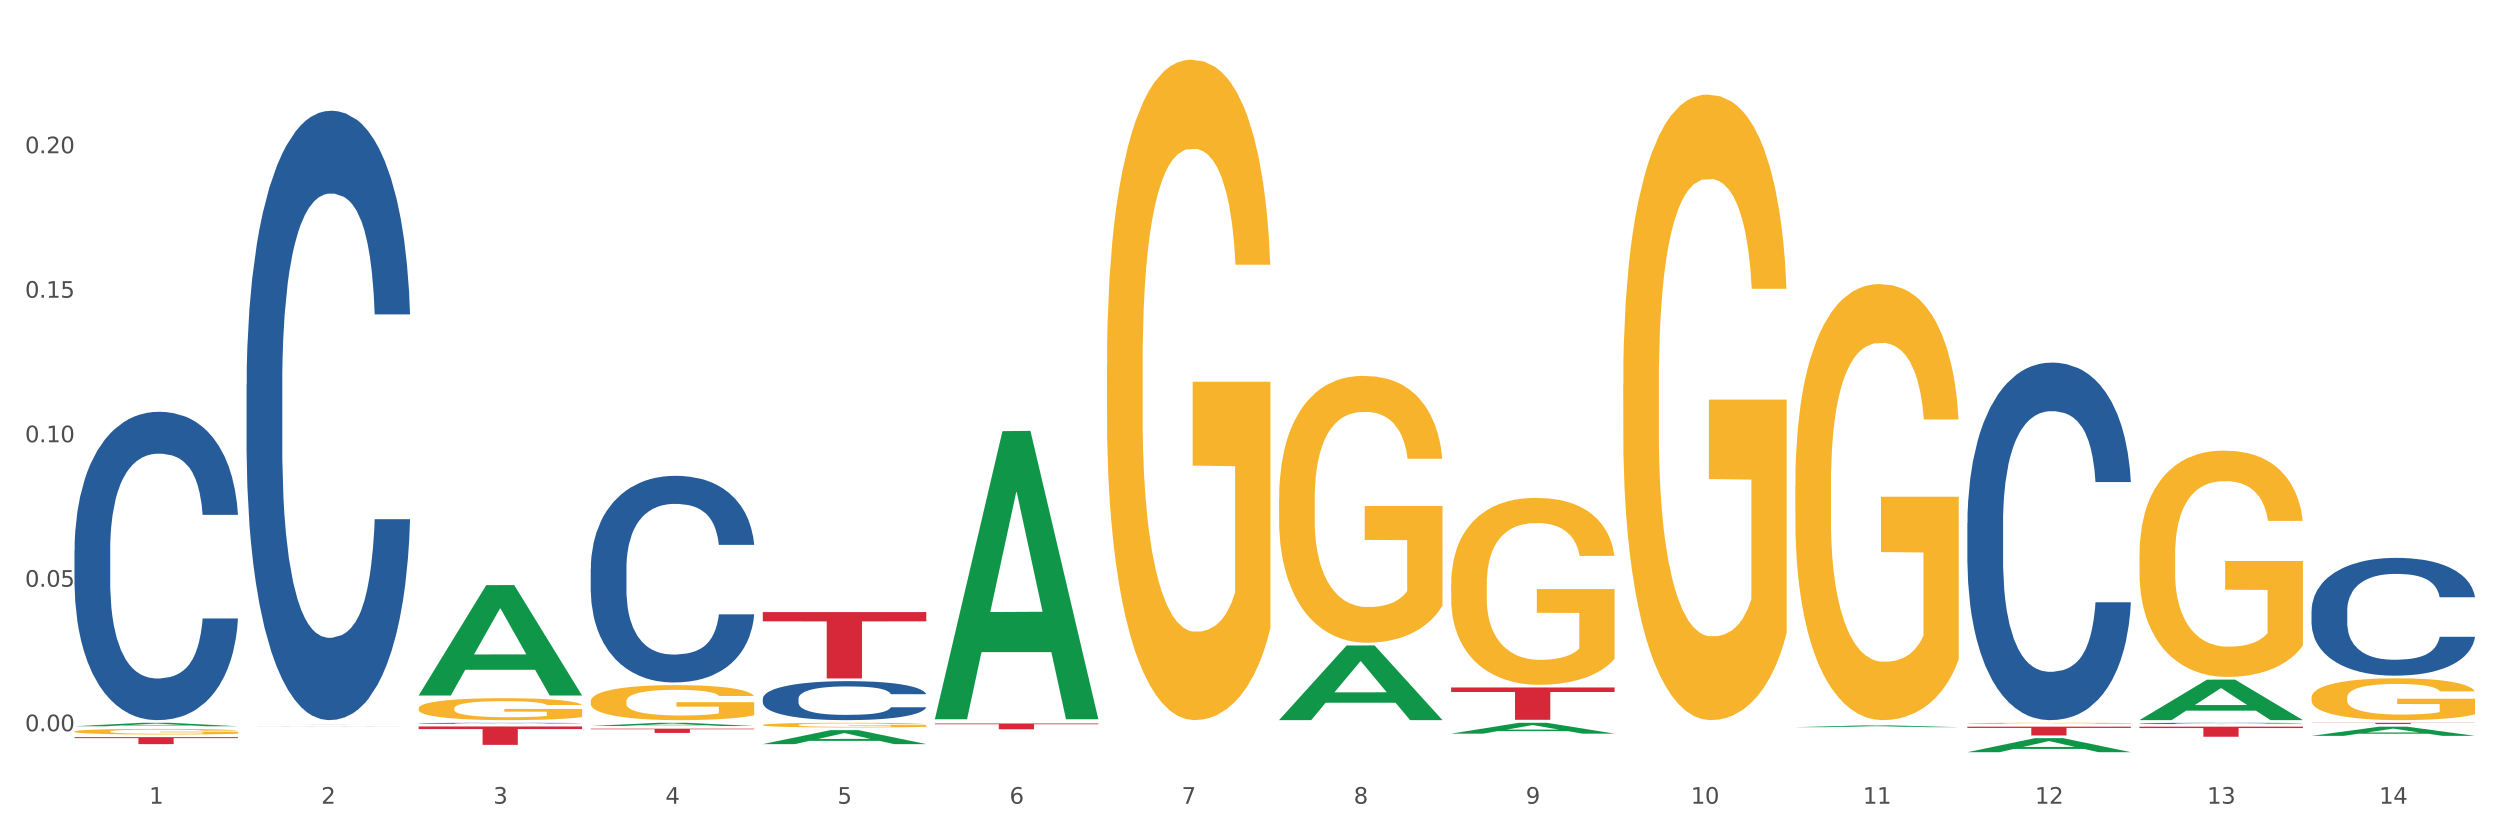 <?xml version="1.0" encoding="utf-8" standalone="no"?>
<!DOCTYPE svg PUBLIC "-//W3C//DTD SVG 1.1//EN"
  "http://www.w3.org/Graphics/SVG/1.1/DTD/svg11.dtd">
<svg xmlns:xlink="http://www.w3.org/1999/xlink" width="1080pt" height="360pt" viewBox="0 0 1080 360" xmlns="http://www.w3.org/2000/svg" version="1.1">
 <rect x="0" y="0" width="1080" height="360" fill="#333333" stroke="none"/>
 <defs>
  <style type="text/css">*{stroke-linejoin: round; stroke-linecap: butt}</style>
 </defs>
 <g id="figure_1">
  <g id="patch_1">
   <path d="M 0 360 
L 1080 360 
L 1080 0 
L 0 0 
z
" style="fill: #ffffff; stroke: #ffffff; stroke-linejoin: miter"/>
  </g>
  <g id="axes_1">
   <g id="matplotlib.axis_1">
    <g id="xtick_1">
     <g id="text_1">
      <!-- 1 -->
      <g style="fill: #4d4d4d" transform="translate(64.432 347.204) scale(0.096 -0.096)">
       <defs>
        <path id="DejaVuSans-31" d="M 794 531 
L 1825 531 
L 1825 4091 
L 703 3866 
L 703 4441 
L 1819 4666 
L 2450 4666 
L 2450 531 
L 3481 531 
L 3481 0 
L 794 0 
L 794 531 
z
" transform="scale(0.016)"/>
       </defs>
       <use xlink:href="#DejaVuSans-31"/>
      </g>
     </g>
    </g>
    <g id="xtick_2">
     <g id="text_2">
      <!-- 2 -->
      <g style="fill: #4d4d4d" transform="translate(138.771 347.204) scale(0.096 -0.096)">
       <defs>
        <path id="DejaVuSans-32" d="M 1228 531 
L 3431 531 
L 3431 0 
L 469 0 
L 469 531 
Q 828 903 1448 1529 
Q 2069 2156 2228 2338 
Q 2531 2678 2651 2914 
Q 2772 3150 2772 3378 
Q 2772 3750 2511 3984 
Q 2250 4219 1831 4219 
Q 1534 4219 1204 4116 
Q 875 4013 500 3803 
L 500 4441 
Q 881 4594 1212 4672 
Q 1544 4750 1819 4750 
Q 2544 4750 2975 4387 
Q 3406 4025 3406 3419 
Q 3406 3131 3298 2873 
Q 3191 2616 2906 2266 
Q 2828 2175 2409 1742 
Q 1991 1309 1228 531 
z
" transform="scale(0.016)"/>
       </defs>
       <use xlink:href="#DejaVuSans-32"/>
      </g>
     </g>
    </g>
    <g id="xtick_3">
     <g id="text_3">
      <!-- 3 -->
      <g style="fill: #4d4d4d" transform="translate(213.109 347.204) scale(0.096 -0.096)">
       <defs>
        <path id="DejaVuSans-33" d="M 2597 2516 
Q 3050 2419 3304 2112 
Q 3559 1806 3559 1356 
Q 3559 666 3084 287 
Q 2609 -91 1734 -91 
Q 1441 -91 1130 -33 
Q 819 25 488 141 
L 488 750 
Q 750 597 1062 519 
Q 1375 441 1716 441 
Q 2309 441 2620 675 
Q 2931 909 2931 1356 
Q 2931 1769 2642 2001 
Q 2353 2234 1838 2234 
L 1294 2234 
L 1294 2753 
L 1863 2753 
Q 2328 2753 2575 2939 
Q 2822 3125 2822 3475 
Q 2822 3834 2567 4026 
Q 2313 4219 1838 4219 
Q 1578 4219 1281 4162 
Q 984 4106 628 3988 
L 628 4550 
Q 988 4650 1302 4700 
Q 1616 4750 1894 4750 
Q 2613 4750 3031 4423 
Q 3450 4097 3450 3541 
Q 3450 3153 3228 2886 
Q 3006 2619 2597 2516 
z
" transform="scale(0.016)"/>
       </defs>
       <use xlink:href="#DejaVuSans-33"/>
      </g>
     </g>
    </g>
    <g id="xtick_4">
     <g id="text_4">
      <!-- 4 -->
      <g style="fill: #4d4d4d" transform="translate(287.448 347.204) scale(0.096 -0.096)">
       <defs>
        <path id="DejaVuSans-34" d="M 2419 4116 
L 825 1625 
L 2419 1625 
L 2419 4116 
z
M 2253 4666 
L 3047 4666 
L 3047 1625 
L 3713 1625 
L 3713 1100 
L 3047 1100 
L 3047 0 
L 2419 0 
L 2419 1100 
L 313 1100 
L 313 1709 
L 2253 4666 
z
" transform="scale(0.016)"/>
       </defs>
       <use xlink:href="#DejaVuSans-34"/>
      </g>
     </g>
    </g>
    <g id="xtick_5">
     <g id="text_5">
      <!-- 5 -->
      <g style="fill: #4d4d4d" transform="translate(361.787 347.204) scale(0.096 -0.096)">
       <defs>
        <path id="DejaVuSans-35" d="M 691 4666 
L 3169 4666 
L 3169 4134 
L 1269 4134 
L 1269 2991 
Q 1406 3038 1543 3061 
Q 1681 3084 1819 3084 
Q 2600 3084 3056 2656 
Q 3513 2228 3513 1497 
Q 3513 744 3044 326 
Q 2575 -91 1722 -91 
Q 1428 -91 1123 -41 
Q 819 9 494 109 
L 494 744 
Q 775 591 1075 516 
Q 1375 441 1709 441 
Q 2250 441 2565 725 
Q 2881 1009 2881 1497 
Q 2881 1984 2565 2268 
Q 2250 2553 1709 2553 
Q 1456 2553 1204 2497 
Q 953 2441 691 2322 
L 691 4666 
z
" transform="scale(0.016)"/>
       </defs>
       <use xlink:href="#DejaVuSans-35"/>
      </g>
     </g>
    </g>
    <g id="xtick_6">
     <g id="text_6">
      <!-- 6 -->
      <g style="fill: #4d4d4d" transform="translate(436.125 347.204) scale(0.096 -0.096)">
       <defs>
        <path id="DejaVuSans-36" d="M 2113 2584 
Q 1688 2584 1439 2293 
Q 1191 2003 1191 1497 
Q 1191 994 1439 701 
Q 1688 409 2113 409 
Q 2538 409 2786 701 
Q 3034 994 3034 1497 
Q 3034 2003 2786 2293 
Q 2538 2584 2113 2584 
z
M 3366 4563 
L 3366 3988 
Q 3128 4100 2886 4159 
Q 2644 4219 2406 4219 
Q 1781 4219 1451 3797 
Q 1122 3375 1075 2522 
Q 1259 2794 1537 2939 
Q 1816 3084 2150 3084 
Q 2853 3084 3261 2657 
Q 3669 2231 3669 1497 
Q 3669 778 3244 343 
Q 2819 -91 2113 -91 
Q 1303 -91 875 529 
Q 447 1150 447 2328 
Q 447 3434 972 4092 
Q 1497 4750 2381 4750 
Q 2619 4750 2861 4703 
Q 3103 4656 3366 4563 
z
" transform="scale(0.016)"/>
       </defs>
       <use xlink:href="#DejaVuSans-36"/>
      </g>
     </g>
    </g>
    <g id="xtick_7">
     <g id="text_7">
      <!-- 7 -->
      <g style="fill: #4d4d4d" transform="translate(510.464 347.204) scale(0.096 -0.096)">
       <defs>
        <path id="DejaVuSans-37" d="M 525 4666 
L 3525 4666 
L 3525 4397 
L 1831 0 
L 1172 0 
L 2766 4134 
L 525 4134 
L 525 4666 
z
" transform="scale(0.016)"/>
       </defs>
       <use xlink:href="#DejaVuSans-37"/>
      </g>
     </g>
    </g>
    <g id="xtick_8">
     <g id="text_8">
      <!-- 8 -->
      <g style="fill: #4d4d4d" transform="translate(584.803 347.204) scale(0.096 -0.096)">
       <defs>
        <path id="DejaVuSans-38" d="M 2034 2216 
Q 1584 2216 1326 1975 
Q 1069 1734 1069 1313 
Q 1069 891 1326 650 
Q 1584 409 2034 409 
Q 2484 409 2743 651 
Q 3003 894 3003 1313 
Q 3003 1734 2745 1975 
Q 2488 2216 2034 2216 
z
M 1403 2484 
Q 997 2584 770 2862 
Q 544 3141 544 3541 
Q 544 4100 942 4425 
Q 1341 4750 2034 4750 
Q 2731 4750 3128 4425 
Q 3525 4100 3525 3541 
Q 3525 3141 3298 2862 
Q 3072 2584 2669 2484 
Q 3125 2378 3379 2068 
Q 3634 1759 3634 1313 
Q 3634 634 3220 271 
Q 2806 -91 2034 -91 
Q 1263 -91 848 271 
Q 434 634 434 1313 
Q 434 1759 690 2068 
Q 947 2378 1403 2484 
z
M 1172 3481 
Q 1172 3119 1398 2916 
Q 1625 2713 2034 2713 
Q 2441 2713 2670 2916 
Q 2900 3119 2900 3481 
Q 2900 3844 2670 4047 
Q 2441 4250 2034 4250 
Q 1625 4250 1398 4047 
Q 1172 3844 1172 3481 
z
" transform="scale(0.016)"/>
       </defs>
       <use xlink:href="#DejaVuSans-38"/>
      </g>
     </g>
    </g>
    <g id="xtick_9">
     <g id="text_9">
      <!-- 9 -->
      <g style="fill: #4d4d4d" transform="translate(659.142 347.204) scale(0.096 -0.096)">
       <defs>
        <path id="DejaVuSans-39" d="M 703 97 
L 703 672 
Q 941 559 1184 500 
Q 1428 441 1663 441 
Q 2288 441 2617 861 
Q 2947 1281 2994 2138 
Q 2813 1869 2534 1725 
Q 2256 1581 1919 1581 
Q 1219 1581 811 2004 
Q 403 2428 403 3163 
Q 403 3881 828 4315 
Q 1253 4750 1959 4750 
Q 2769 4750 3195 4129 
Q 3622 3509 3622 2328 
Q 3622 1225 3098 567 
Q 2575 -91 1691 -91 
Q 1453 -91 1209 -44 
Q 966 3 703 97 
z
M 1959 2075 
Q 2384 2075 2632 2365 
Q 2881 2656 2881 3163 
Q 2881 3666 2632 3958 
Q 2384 4250 1959 4250 
Q 1534 4250 1286 3958 
Q 1038 3666 1038 3163 
Q 1038 2656 1286 2365 
Q 1534 2075 1959 2075 
z
" transform="scale(0.016)"/>
       </defs>
       <use xlink:href="#DejaVuSans-39"/>
      </g>
     </g>
    </g>
    <g id="xtick_10">
     <g id="text_10">
      <!-- 10 -->
      <g style="fill: #4d4d4d" transform="translate(730.426 347.204) scale(0.096 -0.096)">
       <defs>
        <path id="DejaVuSans-30" d="M 2034 4250 
Q 1547 4250 1301 3770 
Q 1056 3291 1056 2328 
Q 1056 1369 1301 889 
Q 1547 409 2034 409 
Q 2525 409 2770 889 
Q 3016 1369 3016 2328 
Q 3016 3291 2770 3770 
Q 2525 4250 2034 4250 
z
M 2034 4750 
Q 2819 4750 3233 4129 
Q 3647 3509 3647 2328 
Q 3647 1150 3233 529 
Q 2819 -91 2034 -91 
Q 1250 -91 836 529 
Q 422 1150 422 2328 
Q 422 3509 836 4129 
Q 1250 4750 2034 4750 
z
" transform="scale(0.016)"/>
       </defs>
       <use xlink:href="#DejaVuSans-31"/>
       <use xlink:href="#DejaVuSans-30" transform="translate(63.623 0)"/>
      </g>
     </g>
    </g>
    <g id="xtick_11">
     <g id="text_11">
      <!-- 11 -->
      <g style="fill: #4d4d4d" transform="translate(804.765 347.204) scale(0.096 -0.096)">
       <use xlink:href="#DejaVuSans-31"/>
       <use xlink:href="#DejaVuSans-31" transform="translate(63.623 0)"/>
      </g>
     </g>
    </g>
    <g id="xtick_12">
     <g id="text_12">
      <!-- 12 -->
      <g style="fill: #4d4d4d" transform="translate(879.104 347.204) scale(0.096 -0.096)">
       <use xlink:href="#DejaVuSans-31"/>
       <use xlink:href="#DejaVuSans-32" transform="translate(63.623 0)"/>
      </g>
     </g>
    </g>
    <g id="xtick_13">
     <g id="text_13">
      <!-- 13 -->
      <g style="fill: #4d4d4d" transform="translate(953.442 347.204) scale(0.096 -0.096)">
       <use xlink:href="#DejaVuSans-31"/>
       <use xlink:href="#DejaVuSans-33" transform="translate(63.623 0)"/>
      </g>
     </g>
    </g>
    <g id="xtick_14">
     <g id="text_14">
      <!-- 14 -->
      <g style="fill: #4d4d4d" transform="translate(1027.781 347.204) scale(0.096 -0.096)">
       <use xlink:href="#DejaVuSans-31"/>
       <use xlink:href="#DejaVuSans-34" transform="translate(63.623 0)"/>
      </g>
     </g>
    </g>
    <g id="xtick_15"/>
    <g id="xtick_16"/>
    <g id="xtick_17"/>
    <g id="xtick_18"/>
    <g id="xtick_19"/>
    <g id="xtick_20"/>
    <g id="xtick_21"/>
    <g id="xtick_22"/>
    <g id="xtick_23"/>
    <g id="xtick_24"/>
    <g id="xtick_25"/>
    <g id="xtick_26"/>
    <g id="xtick_27"/>
   </g>
   <g id="matplotlib.axis_2">
    <g id="ytick_1">
     <g id="text_15">
      <!-- 0.00 -->
      <g style="fill: #4d4d4d" transform="translate(10.8 315.893) scale(0.096 -0.096)">
       <defs>
        <path id="DejaVuSans-2e" d="M 684 794 
L 1344 794 
L 1344 0 
L 684 0 
L 684 794 
z
" transform="scale(0.016)"/>
       </defs>
       <use xlink:href="#DejaVuSans-30"/>
       <use xlink:href="#DejaVuSans-2e" transform="translate(63.623 0)"/>
       <use xlink:href="#DejaVuSans-30" transform="translate(95.41 0)"/>
       <use xlink:href="#DejaVuSans-30" transform="translate(159.033 0)"/>
      </g>
     </g>
    </g>
    <g id="ytick_2">
     <g id="text_16">
      <!-- 0.05 -->
      <g style="fill: #4d4d4d" transform="translate(10.8 253.471) scale(0.096 -0.096)">
       <use xlink:href="#DejaVuSans-30"/>
       <use xlink:href="#DejaVuSans-2e" transform="translate(63.623 0)"/>
       <use xlink:href="#DejaVuSans-30" transform="translate(95.41 0)"/>
       <use xlink:href="#DejaVuSans-35" transform="translate(159.033 0)"/>
      </g>
     </g>
    </g>
    <g id="ytick_3">
     <g id="text_17">
      <!-- 0.10 -->
      <g style="fill: #4d4d4d" transform="translate(10.8 191.049) scale(0.096 -0.096)">
       <use xlink:href="#DejaVuSans-30"/>
       <use xlink:href="#DejaVuSans-2e" transform="translate(63.623 0)"/>
       <use xlink:href="#DejaVuSans-31" transform="translate(95.41 0)"/>
       <use xlink:href="#DejaVuSans-30" transform="translate(159.033 0)"/>
      </g>
     </g>
    </g>
    <g id="ytick_4">
     <g id="text_18">
      <!-- 0.15 -->
      <g style="fill: #4d4d4d" transform="translate(10.8 128.627) scale(0.096 -0.096)">
       <use xlink:href="#DejaVuSans-30"/>
       <use xlink:href="#DejaVuSans-2e" transform="translate(63.623 0)"/>
       <use xlink:href="#DejaVuSans-31" transform="translate(95.41 0)"/>
       <use xlink:href="#DejaVuSans-35" transform="translate(159.033 0)"/>
      </g>
     </g>
    </g>
    <g id="ytick_5">
     <g id="text_19">
      <!-- 0.20 -->
      <g style="fill: #4d4d4d" transform="translate(10.8 66.205) scale(0.096 -0.096)">
       <use xlink:href="#DejaVuSans-30"/>
       <use xlink:href="#DejaVuSans-2e" transform="translate(63.623 0)"/>
       <use xlink:href="#DejaVuSans-32" transform="translate(95.41 0)"/>
       <use xlink:href="#DejaVuSans-30" transform="translate(159.033 0)"/>
      </g>
     </g>
    </g>
    <g id="ytick_6"/>
    <g id="ytick_7"/>
    <g id="ytick_8"/>
    <g id="ytick_9"/>
    <g id="ytick_10"/>
   </g>
   <g id="PolyCollection_1">
    <path d="M 32.175 313.737 
L 32.248 313.735 
L 61.37 312.247 
L 73.456 312.246 
L 102.797 313.739 
L 88.818 313.739 
L 82.484 313.392 
L 52.415 313.392 
L 52.197 313.397 
L 46.081 313.739 
L 32.175 313.739 
L 32.175 313.737 
L 56.201 313.184 
L 78.698 313.183 
L 67.559 312.564 
L 67.413 312.561 
L 67.267 312.566 
L 56.128 313.183 
L 56.201 313.184 
L 32.175 313.737 
z
" clip-path="url(#p702516a1f9)" style="fill: #109648"/>
    <path d="M 849.901 313.927 
L 920.523 313.927 
L 920.523 314.454 
L 892.742 314.457 
L 892.742 317.718 
L 877.514 317.718 
L 877.514 314.457 
L 849.901 314.454 
L 849.901 313.93 
L 849.901 313.927 
z
" clip-path="url(#p702516a1f9)" style="fill: #d62839"/>
    <path d="M 180.852 306.005 
L 180.936 305.997 
L 180.936 305.685 
L 181.103 305.417 
L 181.936 304.768 
L 183.187 304.232 
L 184.104 303.947 
L 185.021 303.713 
L 186.105 303.479 
L 187.439 303.237 
L 189.857 302.883 
L 191.358 302.701 
L 193.192 302.511 
L 196.528 302.234 
L 198.946 302.078 
L 201.447 301.948 
L 205.533 301.793 
L 208.201 301.724 
L 211.036 301.672 
L 214.454 301.637 
L 217.039 301.628 
L 222.709 301.654 
L 227.545 301.732 
L 229.879 301.793 
L 232.881 301.897 
L 234.465 301.966 
L 237.05 302.104 
L 239.718 302.286 
L 241.552 302.441 
L 244.304 302.736 
L 246.388 303.03 
L 248.306 303.393 
L 249.306 303.644 
L 250.057 303.877 
L 250.724 304.146 
L 251.391 304.569 
L 236.383 304.569 
L 235.799 304.267 
L 234.882 303.981 
L 233.548 303.704 
L 232.38 303.531 
L 230.379 303.315 
L 228.545 303.177 
L 226.627 303.073 
L 224.293 302.986 
L 222.458 302.943 
L 219.874 302.909 
L 214.788 302.917 
L 211.369 302.986 
L 209.034 303.073 
L 207.534 303.151 
L 206.2 303.237 
L 204.699 303.358 
L 202.948 303.54 
L 201.697 303.704 
L 200.446 303.912 
L 199.446 304.12 
L 198.529 304.362 
L 197.778 304.621 
L 197.195 304.889 
L 196.694 305.218 
L 196.277 305.763 
L 196.277 306.948 
L 196.444 307.216 
L 196.861 307.571 
L 197.361 307.839 
L 198.195 308.159 
L 198.946 308.375 
L 200.363 308.687 
L 201.947 308.946 
L 203.198 309.111 
L 204.449 309.249 
L 206.616 309.439 
L 209.034 309.595 
L 211.119 309.69 
L 213.954 309.777 
L 215.871 309.811 
L 217.539 309.828 
L 221.625 309.828 
L 224.543 309.802 
L 227.795 309.742 
L 230.296 309.664 
L 232.38 309.569 
L 234.715 309.413 
L 236.216 309.266 
L 236.216 307.458 
L 217.873 307.45 
L 217.873 306.247 
L 251.474 306.247 
L 251.474 309.777 
L 250.057 309.958 
L 248.473 310.123 
L 246.805 310.27 
L 244.304 310.451 
L 241.302 310.624 
L 238.634 310.745 
L 235.799 310.849 
L 232.464 310.944 
L 228.128 311.031 
L 225.46 311.065 
L 222.125 311.091 
L 218.206 311.1 
L 214.788 311.083 
L 211.452 311.039 
L 207.951 310.962 
L 204.532 310.849 
L 201.947 310.737 
L 199.362 310.598 
L 196.611 310.417 
L 194.443 310.244 
L 192.776 310.088 
L 190.941 309.889 
L 188.94 309.629 
L 187.439 309.396 
L 186.105 309.154 
L 184.688 308.842 
L 183.687 308.574 
L 182.687 308.237 
L 182.103 307.986 
L 181.436 307.597 
L 180.936 307.052 
L 180.852 306.005 
z
" clip-path="url(#p702516a1f9)" style="fill: #f7b32b"/>
    <path d="M 403.869 312.539 
L 474.49 312.539 
L 474.49 312.887 
L 446.71 312.889 
L 446.71 315.046 
L 431.481 315.046 
L 431.481 312.889 
L 403.869 312.887 
L 403.869 312.541 
L 403.869 312.539 
z
" clip-path="url(#p702516a1f9)" style="fill: #d62839"/>
    <path d="M 329.53 264.427 
L 400.152 264.427 
L 400.152 268.413 
L 372.371 268.44 
L 372.371 293.108 
L 357.143 293.108 
L 357.143 268.44 
L 329.53 268.413 
L 329.53 264.454 
L 329.53 264.427 
z
" clip-path="url(#p702516a1f9)" style="fill: #d62839"/>
    <path d="M 255.191 314.782 
L 325.813 314.782 
L 325.813 315.039 
L 298.033 315.041 
L 298.033 316.631 
L 282.804 316.631 
L 282.804 315.041 
L 255.191 315.039 
L 255.191 314.784 
L 255.191 314.782 
z
" clip-path="url(#p702516a1f9)" style="fill: #d62839"/>
    <path d="M 180.852 313.847 
L 251.474 313.847 
L 251.474 314.951 
L 223.694 314.959 
L 223.694 321.794 
L 208.465 321.794 
L 208.465 314.959 
L 180.852 314.951 
L 180.852 313.854 
L 180.852 313.847 
z
" clip-path="url(#p702516a1f9)" style="fill: #d62839"/>
    <path d="M 106.514 312.804 
L 177.135 312.804 
L 177.135 312.809 
L 149.355 312.809 
L 149.355 312.841 
L 134.126 312.841 
L 134.126 312.809 
L 106.514 312.809 
L 106.514 312.804 
L 106.514 312.804 
z
" clip-path="url(#p702516a1f9)" style="fill: #d62839"/>
    <path d="M 32.175 318.448 
L 102.797 318.448 
L 102.797 318.868 
L 75.017 318.871 
L 75.017 321.474 
L 59.788 321.474 
L 59.788 318.871 
L 32.175 318.868 
L 32.175 318.45 
L 32.175 318.448 
z
" clip-path="url(#p702516a1f9)" style="fill: #d62839"/>
    <path d="M 32.175 237.742 
L 32.258 237.62 
L 32.258 234.214 
L 32.509 229.591 
L 33.427 221.075 
L 34.596 214.627 
L 36.599 207.084 
L 37.684 203.921 
L 39.104 200.393 
L 42.025 194.676 
L 45.364 189.809 
L 47.702 187.133 
L 49.455 185.43 
L 53.378 182.388 
L 55.632 181.05 
L 57.969 179.955 
L 59.973 179.225 
L 63.312 178.374 
L 65.983 178.009 
L 69.072 177.887 
L 71.66 178.009 
L 75.082 178.495 
L 80.091 179.955 
L 82.011 180.807 
L 84.599 182.267 
L 87.27 184.213 
L 89.44 186.16 
L 91.945 188.958 
L 94.533 192.607 
L 97.037 197.23 
L 98.79 201.488 
L 100.209 205.99 
L 101.461 211.464 
L 102.379 217.425 
L 102.797 222.413 
L 87.52 222.413 
L 87.103 217.912 
L 86.268 213.046 
L 85.434 209.761 
L 84.515 207.084 
L 83.096 204.043 
L 81.844 202.097 
L 79.757 199.785 
L 77.837 198.325 
L 76.251 197.474 
L 74.331 196.744 
L 70.241 196.014 
L 67.319 196.014 
L 65.482 196.257 
L 63.229 196.865 
L 61.309 197.717 
L 59.055 199.177 
L 57.302 200.758 
L 55.549 202.826 
L 54.547 204.286 
L 53.044 206.963 
L 52.043 209.153 
L 50.707 212.924 
L 49.956 215.6 
L 48.62 222.535 
L 48.036 227.644 
L 47.785 231.172 
L 47.618 235.065 
L 47.618 254.043 
L 48.119 262.559 
L 48.537 266.209 
L 49.204 270.345 
L 50.457 275.698 
L 52.293 280.929 
L 54.213 284.701 
L 55.799 287.012 
L 57.302 288.715 
L 58.804 290.054 
L 60.641 291.27 
L 62.143 292 
L 64.397 292.73 
L 67.069 293.095 
L 69.155 293.095 
L 73.413 292.487 
L 75.333 291.878 
L 77.169 291.027 
L 79.173 289.689 
L 80.759 288.229 
L 81.677 287.134 
L 83.18 284.822 
L 84.348 282.389 
L 85.35 279.591 
L 86.018 277.158 
L 86.769 273.508 
L 87.353 269.372 
L 87.52 267.182 
L 102.797 267.182 
L 102.463 271.562 
L 101.879 275.82 
L 100.71 281.538 
L 99.792 284.822 
L 98.372 288.837 
L 96.87 292.243 
L 94.783 296.015 
L 92.863 298.813 
L 90.86 301.246 
L 88.689 303.436 
L 84.766 306.477 
L 83.347 307.329 
L 80.341 308.789 
L 78.004 309.64 
L 74.581 310.492 
L 71.075 310.978 
L 67.402 311.1 
L 64.147 310.857 
L 60.557 310.127 
L 58.303 309.397 
L 55.799 308.302 
L 52.877 306.599 
L 50.123 304.531 
L 47.535 302.097 
L 45.114 299.299 
L 42.86 296.136 
L 39.938 290.905 
L 37.768 285.796 
L 36.182 281.051 
L 35.097 277.036 
L 34.011 271.927 
L 33.427 268.399 
L 32.509 259.883 
L 32.175 251.975 
L 32.175 237.742 
z
" clip-path="url(#p702516a1f9)" style="fill: #255c99"/>
    <path d="M 106.514 166.125 
L 106.597 165.884 
L 106.597 159.152 
L 106.848 150.016 
L 107.766 133.187 
L 108.935 120.444 
L 110.938 105.538 
L 112.023 99.287 
L 113.442 92.315 
L 116.364 81.015 
L 119.703 71.398 
L 122.04 66.109 
L 123.794 62.743 
L 127.717 56.732 
L 129.971 54.087 
L 132.308 51.924 
L 134.312 50.481 
L 137.651 48.798 
L 140.322 48.077 
L 143.411 47.836 
L 145.998 48.077 
L 149.421 49.039 
L 154.43 51.924 
L 156.35 53.607 
L 158.937 56.492 
L 161.609 60.338 
L 163.779 64.185 
L 166.283 69.715 
L 168.871 76.928 
L 171.376 86.064 
L 173.129 94.479 
L 174.548 103.374 
L 175.8 114.193 
L 176.718 125.974 
L 177.135 135.831 
L 161.859 135.831 
L 161.442 126.936 
L 160.607 117.319 
L 159.772 110.827 
L 158.854 105.538 
L 157.435 99.527 
L 156.183 95.681 
L 154.096 91.113 
L 152.176 88.228 
L 150.59 86.545 
L 148.67 85.102 
L 144.579 83.66 
L 141.658 83.66 
L 139.821 84.14 
L 137.567 85.342 
L 135.647 87.025 
L 133.393 89.911 
L 131.64 93.036 
L 129.887 97.123 
L 128.886 100.008 
L 127.383 105.298 
L 126.381 109.625 
L 125.046 117.078 
L 124.294 122.368 
L 122.959 136.072 
L 122.374 146.17 
L 122.124 153.142 
L 121.957 160.835 
L 121.957 198.341 
L 122.458 215.171 
L 122.875 222.384 
L 123.543 230.558 
L 124.795 241.137 
L 126.632 251.475 
L 128.552 258.928 
L 130.138 263.496 
L 131.64 266.862 
L 133.143 269.507 
L 134.979 271.911 
L 136.482 273.354 
L 138.736 274.796 
L 141.407 275.517 
L 143.494 275.517 
L 147.751 274.315 
L 149.671 273.113 
L 151.508 271.43 
L 153.511 268.785 
L 155.097 265.9 
L 156.016 263.737 
L 157.518 259.169 
L 158.687 254.36 
L 159.689 248.83 
L 160.357 244.022 
L 161.108 236.809 
L 161.692 228.635 
L 161.859 224.307 
L 177.135 224.307 
L 176.802 232.962 
L 176.217 241.377 
L 175.049 252.677 
L 174.13 259.169 
L 172.711 267.102 
L 171.209 273.834 
L 169.122 281.287 
L 167.202 286.817 
L 165.198 291.626 
L 163.028 295.953 
L 159.104 301.964 
L 157.685 303.647 
L 154.68 306.532 
L 152.343 308.215 
L 148.92 309.898 
L 145.414 310.86 
L 141.741 311.1 
L 138.486 310.619 
L 134.896 309.177 
L 132.642 307.734 
L 130.138 305.57 
L 127.216 302.204 
L 124.461 298.117 
L 121.874 293.309 
L 119.453 287.779 
L 117.199 281.528 
L 114.277 271.19 
L 112.107 261.092 
L 110.521 251.715 
L 109.435 243.781 
L 108.35 233.684 
L 107.766 226.711 
L 106.848 209.882 
L 106.514 194.254 
L 106.514 166.125 
z
" clip-path="url(#p702516a1f9)" style="fill: #255c99"/>
    <path d="M 180.852 312.45 
L 180.936 312.45 
L 180.936 312.438 
L 181.186 312.423 
L 182.105 312.393 
L 183.273 312.371 
L 185.277 312.346 
L 186.362 312.335 
L 187.781 312.323 
L 190.703 312.303 
L 194.042 312.287 
L 196.379 312.277 
L 198.132 312.272 
L 202.056 312.261 
L 204.31 312.257 
L 206.647 312.253 
L 208.65 312.25 
L 211.989 312.248 
L 214.661 312.246 
L 217.749 312.246 
L 220.337 312.246 
L 223.76 312.248 
L 228.768 312.253 
L 230.688 312.256 
L 233.276 312.261 
L 235.947 312.268 
L 238.118 312.274 
L 240.622 312.284 
L 243.21 312.296 
L 245.714 312.312 
L 247.467 312.327 
L 248.886 312.342 
L 250.139 312.361 
L 251.057 312.381 
L 251.474 312.398 
L 236.198 312.398 
L 235.78 312.383 
L 234.946 312.366 
L 234.111 312.355 
L 233.193 312.346 
L 231.774 312.335 
L 230.521 312.329 
L 228.434 312.321 
L 226.514 312.316 
L 224.928 312.313 
L 223.008 312.31 
L 218.918 312.308 
L 215.996 312.308 
L 214.16 312.309 
L 211.906 312.311 
L 209.986 312.314 
L 207.732 312.319 
L 205.979 312.324 
L 204.226 312.331 
L 203.224 312.336 
L 201.722 312.345 
L 200.72 312.353 
L 199.384 312.366 
L 198.633 312.375 
L 197.297 312.398 
L 196.713 312.416 
L 196.463 312.428 
L 196.296 312.441 
L 196.296 312.506 
L 196.797 312.535 
L 197.214 312.548 
L 197.882 312.562 
L 199.134 312.58 
L 200.97 312.598 
L 202.89 312.611 
L 204.476 312.619 
L 205.979 312.624 
L 207.482 312.629 
L 209.318 312.633 
L 210.821 312.636 
L 213.075 312.638 
L 215.746 312.639 
L 217.833 312.639 
L 222.09 312.637 
L 224.01 312.635 
L 225.847 312.632 
L 227.85 312.628 
L 229.436 312.623 
L 230.354 312.619 
L 231.857 312.611 
L 233.026 312.603 
L 234.027 312.593 
L 234.695 312.585 
L 235.447 312.573 
L 236.031 312.558 
L 236.198 312.551 
L 251.474 312.551 
L 251.14 312.566 
L 250.556 312.58 
L 249.387 312.6 
L 248.469 312.611 
L 247.05 312.625 
L 245.547 312.637 
L 243.46 312.649 
L 241.54 312.659 
L 239.537 312.667 
L 237.367 312.675 
L 233.443 312.685 
L 232.024 312.688 
L 229.019 312.693 
L 226.681 312.696 
L 223.259 312.699 
L 219.753 312.701 
L 216.08 312.701 
L 212.824 312.7 
L 209.235 312.698 
L 206.981 312.695 
L 204.476 312.691 
L 201.555 312.686 
L 198.8 312.679 
L 196.212 312.67 
L 193.791 312.661 
L 191.538 312.65 
L 188.616 312.632 
L 186.445 312.615 
L 184.859 312.598 
L 183.774 312.585 
L 182.689 312.567 
L 182.105 312.555 
L 181.186 312.526 
L 180.852 312.499 
L 180.852 312.45 
z
" clip-path="url(#p702516a1f9)" style="fill: #255c99"/>
    <path d="M 255.191 245.665 
L 255.275 245.584 
L 255.275 243.301 
L 255.525 240.203 
L 256.443 234.496 
L 257.612 230.175 
L 259.615 225.12 
L 260.701 223 
L 262.12 220.636 
L 265.041 216.804 
L 268.381 213.543 
L 270.718 211.749 
L 272.471 210.608 
L 276.394 208.57 
L 278.648 207.673 
L 280.986 206.939 
L 282.989 206.45 
L 286.328 205.879 
L 288.999 205.635 
L 292.088 205.553 
L 294.676 205.635 
L 298.098 205.961 
L 303.107 206.939 
L 305.027 207.51 
L 307.615 208.488 
L 310.286 209.793 
L 312.457 211.097 
L 314.961 212.972 
L 317.549 215.418 
L 320.053 218.516 
L 321.806 221.37 
L 323.225 224.386 
L 324.477 228.055 
L 325.396 232.05 
L 325.813 235.393 
L 310.537 235.393 
L 310.119 232.376 
L 309.284 229.115 
L 308.45 226.914 
L 307.531 225.12 
L 306.112 223.082 
L 304.86 221.777 
L 302.773 220.228 
L 300.853 219.25 
L 299.267 218.679 
L 297.347 218.19 
L 293.257 217.701 
L 290.335 217.701 
L 288.499 217.864 
L 286.245 218.272 
L 284.325 218.842 
L 282.071 219.821 
L 280.318 220.881 
L 278.565 222.266 
L 277.563 223.245 
L 276.06 225.038 
L 275.059 226.506 
L 273.723 229.033 
L 272.972 230.827 
L 271.636 235.474 
L 271.052 238.898 
L 270.801 241.263 
L 270.634 243.872 
L 270.634 256.59 
L 271.135 262.297 
L 271.553 264.743 
L 272.22 267.515 
L 273.473 271.102 
L 275.309 274.608 
L 277.229 277.135 
L 278.815 278.684 
L 280.318 279.826 
L 281.82 280.723 
L 283.657 281.538 
L 285.159 282.027 
L 287.413 282.516 
L 290.085 282.761 
L 292.172 282.761 
L 296.429 282.353 
L 298.349 281.945 
L 300.185 281.375 
L 302.189 280.478 
L 303.775 279.5 
L 304.693 278.766 
L 306.196 277.217 
L 307.364 275.586 
L 308.366 273.711 
L 309.034 272.08 
L 309.785 269.635 
L 310.37 266.863 
L 310.537 265.395 
L 325.813 265.395 
L 325.479 268.33 
L 324.895 271.184 
L 323.726 275.015 
L 322.808 277.217 
L 321.389 279.907 
L 319.886 282.19 
L 317.799 284.717 
L 315.879 286.593 
L 313.876 288.223 
L 311.705 289.691 
L 307.782 291.729 
L 306.363 292.3 
L 303.358 293.278 
L 301.02 293.849 
L 297.598 294.419 
L 294.092 294.745 
L 290.419 294.827 
L 287.163 294.664 
L 283.573 294.175 
L 281.32 293.686 
L 278.815 292.952 
L 275.893 291.81 
L 273.139 290.424 
L 270.551 288.794 
L 268.13 286.919 
L 265.876 284.799 
L 262.955 281.293 
L 260.784 277.869 
L 259.198 274.689 
L 258.113 271.999 
L 257.028 268.575 
L 256.443 266.21 
L 255.525 260.503 
L 255.191 255.204 
L 255.191 245.665 
z
" clip-path="url(#p702516a1f9)" style="fill: #255c99"/>
    <path d="M 924.24 313.929 
L 994.861 313.929 
L 994.861 314.53 
L 967.081 314.534 
L 967.081 318.258 
L 951.852 318.258 
L 951.852 314.534 
L 924.24 314.53 
L 924.24 313.933 
L 924.24 313.929 
z
" clip-path="url(#p702516a1f9)" style="fill: #d62839"/>
    <path d="M 329.53 301.823 
L 329.613 301.808 
L 329.613 301.377 
L 329.864 300.793 
L 330.782 299.716 
L 331.951 298.9 
L 333.954 297.947 
L 335.039 297.547 
L 336.458 297.1 
L 339.38 296.377 
L 342.719 295.762 
L 345.057 295.424 
L 346.81 295.208 
L 350.733 294.824 
L 352.987 294.654 
L 355.324 294.516 
L 357.328 294.424 
L 360.667 294.316 
L 363.338 294.27 
L 366.427 294.254 
L 369.015 294.27 
L 372.437 294.331 
L 377.446 294.516 
L 379.366 294.624 
L 381.954 294.808 
L 384.625 295.054 
L 386.795 295.301 
L 389.3 295.654 
L 391.887 296.116 
L 394.392 296.7 
L 396.145 297.239 
L 397.564 297.808 
L 398.816 298.5 
L 399.734 299.254 
L 400.152 299.885 
L 384.875 299.885 
L 384.458 299.316 
L 383.623 298.7 
L 382.788 298.285 
L 381.87 297.947 
L 380.451 297.562 
L 379.199 297.316 
L 377.112 297.024 
L 375.192 296.839 
L 373.606 296.731 
L 371.686 296.639 
L 367.595 296.547 
L 364.674 296.547 
L 362.837 296.577 
L 360.583 296.654 
L 358.663 296.762 
L 356.41 296.947 
L 354.656 297.147 
L 352.903 297.408 
L 351.902 297.593 
L 350.399 297.931 
L 349.397 298.208 
L 348.062 298.685 
L 347.31 299.023 
L 345.975 299.9 
L 345.391 300.546 
L 345.14 300.993 
L 344.973 301.485 
L 344.973 303.885 
L 345.474 304.962 
L 345.891 305.423 
L 346.559 305.946 
L 347.811 306.623 
L 349.648 307.285 
L 351.568 307.762 
L 353.154 308.054 
L 354.656 308.269 
L 356.159 308.439 
L 357.996 308.592 
L 359.498 308.685 
L 361.752 308.777 
L 364.423 308.823 
L 366.51 308.823 
L 370.768 308.746 
L 372.688 308.669 
L 374.524 308.562 
L 376.528 308.392 
L 378.114 308.208 
L 379.032 308.069 
L 380.534 307.777 
L 381.703 307.469 
L 382.705 307.115 
L 383.373 306.808 
L 384.124 306.346 
L 384.708 305.823 
L 384.875 305.546 
L 400.152 305.546 
L 399.818 306.1 
L 399.233 306.639 
L 398.065 307.362 
L 397.146 307.777 
L 395.727 308.285 
L 394.225 308.715 
L 392.138 309.192 
L 390.218 309.546 
L 388.214 309.854 
L 386.044 310.131 
L 382.121 310.515 
L 380.701 310.623 
L 377.696 310.808 
L 375.359 310.915 
L 371.936 311.023 
L 368.43 311.085 
L 364.757 311.1 
L 361.502 311.069 
L 357.912 310.977 
L 355.658 310.885 
L 353.154 310.746 
L 350.232 310.531 
L 347.477 310.269 
L 344.89 309.962 
L 342.469 309.608 
L 340.215 309.208 
L 337.293 308.546 
L 335.123 307.9 
L 333.537 307.3 
L 332.452 306.792 
L 331.366 306.146 
L 330.782 305.7 
L 329.864 304.623 
L 329.53 303.623 
L 329.53 301.823 
z
" clip-path="url(#p702516a1f9)" style="fill: #255c99"/>
    <path d="M 924.24 312.487 
L 924.323 312.487 
L 924.323 312.473 
L 924.573 312.454 
L 925.492 312.42 
L 926.66 312.394 
L 928.664 312.364 
L 929.749 312.351 
L 931.168 312.337 
L 934.09 312.314 
L 937.429 312.294 
L 939.766 312.283 
L 941.519 312.276 
L 945.443 312.264 
L 947.697 312.259 
L 950.034 312.254 
L 952.037 312.251 
L 955.377 312.248 
L 958.048 312.246 
L 961.136 312.246 
L 963.724 312.246 
L 967.147 312.248 
L 972.155 312.254 
L 974.075 312.258 
L 976.663 312.264 
L 979.335 312.271 
L 981.505 312.279 
L 984.009 312.291 
L 986.597 312.305 
L 989.101 312.324 
L 990.854 312.341 
L 992.273 312.359 
L 993.526 312.381 
L 994.444 312.405 
L 994.861 312.425 
L 979.585 312.425 
L 979.168 312.407 
L 978.333 312.388 
L 977.498 312.374 
L 976.58 312.364 
L 975.161 312.351 
L 973.908 312.343 
L 971.822 312.334 
L 969.902 312.328 
L 968.316 312.325 
L 966.396 312.322 
L 962.305 312.319 
L 959.383 312.319 
L 957.547 312.32 
L 955.293 312.322 
L 953.373 312.326 
L 951.119 312.332 
L 949.366 312.338 
L 947.613 312.346 
L 946.611 312.352 
L 945.109 312.363 
L 944.107 312.372 
L 942.771 312.387 
L 942.02 312.398 
L 940.685 312.426 
L 940.1 312.446 
L 939.85 312.461 
L 939.683 312.476 
L 939.683 312.553 
L 940.184 312.587 
L 940.601 312.602 
L 941.269 312.618 
L 942.521 312.64 
L 944.358 312.661 
L 946.278 312.676 
L 947.864 312.686 
L 949.366 312.692 
L 950.869 312.698 
L 952.705 312.703 
L 954.208 312.706 
L 956.462 312.709 
L 959.133 312.71 
L 961.22 312.71 
L 965.477 312.708 
L 967.397 312.705 
L 969.234 312.702 
L 971.237 312.696 
L 972.823 312.691 
L 973.742 312.686 
L 975.244 312.677 
L 976.413 312.667 
L 977.415 312.656 
L 978.082 312.646 
L 978.834 312.631 
L 979.418 312.615 
L 979.585 312.606 
L 994.861 312.606 
L 994.527 312.623 
L 993.943 312.641 
L 992.774 312.664 
L 991.856 312.677 
L 990.437 312.693 
L 988.934 312.707 
L 986.847 312.722 
L 984.927 312.733 
L 982.924 312.743 
L 980.754 312.752 
L 976.83 312.764 
L 975.411 312.767 
L 972.406 312.773 
L 970.069 312.777 
L 966.646 312.78 
L 963.14 312.782 
L 959.467 312.783 
L 956.211 312.782 
L 952.622 312.779 
L 950.368 312.776 
L 947.864 312.771 
L 944.942 312.765 
L 942.187 312.756 
L 939.599 312.746 
L 937.178 312.735 
L 934.925 312.722 
L 932.003 312.701 
L 929.832 312.681 
L 928.246 312.662 
L 927.161 312.645 
L 926.076 312.625 
L 925.492 312.611 
L 924.573 312.576 
L 924.24 312.544 
L 924.24 312.487 
z
" clip-path="url(#p702516a1f9)" style="fill: #255c99"/>
    <path d="M 998.578 263.865 
L 998.662 263.819 
L 998.662 262.518 
L 998.912 260.752 
L 999.83 257.499 
L 1000.999 255.036 
L 1003.003 252.155 
L 1004.088 250.947 
L 1005.507 249.599 
L 1008.429 247.415 
L 1011.768 245.557 
L 1014.105 244.534 
L 1015.858 243.884 
L 1019.781 242.722 
L 1022.035 242.211 
L 1024.373 241.793 
L 1026.376 241.514 
L 1029.715 241.189 
L 1032.387 241.049 
L 1035.475 241.003 
L 1038.063 241.049 
L 1041.486 241.235 
L 1046.494 241.793 
L 1048.414 242.118 
L 1051.002 242.676 
L 1053.673 243.419 
L 1055.844 244.163 
L 1058.348 245.231 
L 1060.936 246.626 
L 1063.44 248.391 
L 1065.193 250.018 
L 1066.612 251.737 
L 1067.864 253.828 
L 1068.783 256.105 
L 1069.2 258.01 
L 1053.924 258.01 
L 1053.506 256.291 
L 1052.671 254.432 
L 1051.837 253.177 
L 1050.918 252.155 
L 1049.499 250.993 
L 1048.247 250.25 
L 1046.16 249.367 
L 1044.24 248.81 
L 1042.654 248.484 
L 1040.734 248.205 
L 1036.644 247.927 
L 1033.722 247.927 
L 1031.886 248.02 
L 1029.632 248.252 
L 1027.712 248.577 
L 1025.458 249.135 
L 1023.705 249.739 
L 1021.952 250.529 
L 1020.95 251.086 
L 1019.448 252.109 
L 1018.446 252.945 
L 1017.11 254.386 
L 1016.359 255.408 
L 1015.023 258.057 
L 1014.439 260.008 
L 1014.188 261.356 
L 1014.022 262.843 
L 1014.022 270.092 
L 1014.522 273.345 
L 1014.94 274.739 
L 1015.608 276.318 
L 1016.86 278.363 
L 1018.696 280.361 
L 1020.616 281.802 
L 1022.202 282.685 
L 1023.705 283.335 
L 1025.207 283.846 
L 1027.044 284.311 
L 1028.547 284.59 
L 1030.8 284.869 
L 1033.472 285.008 
L 1035.559 285.008 
L 1039.816 284.776 
L 1041.736 284.543 
L 1043.572 284.218 
L 1045.576 283.707 
L 1047.162 283.149 
L 1048.08 282.731 
L 1049.583 281.848 
L 1050.752 280.919 
L 1051.753 279.85 
L 1052.421 278.921 
L 1053.172 277.527 
L 1053.757 275.947 
L 1053.924 275.11 
L 1069.2 275.11 
L 1068.866 276.783 
L 1068.282 278.41 
L 1067.113 280.594 
L 1066.195 281.848 
L 1064.776 283.382 
L 1063.273 284.683 
L 1061.186 286.123 
L 1059.266 287.192 
L 1057.263 288.121 
L 1055.092 288.958 
L 1051.169 290.119 
L 1049.75 290.445 
L 1046.745 291.002 
L 1044.407 291.328 
L 1040.985 291.653 
L 1037.479 291.839 
L 1033.806 291.885 
L 1030.55 291.792 
L 1026.96 291.513 
L 1024.707 291.235 
L 1022.202 290.816 
L 1019.281 290.166 
L 1016.526 289.376 
L 1013.938 288.447 
L 1011.517 287.378 
L 1009.263 286.17 
L 1006.342 284.172 
L 1004.171 282.22 
L 1002.585 280.408 
L 1001.5 278.874 
L 1000.415 276.923 
L 999.83 275.575 
L 998.912 272.322 
L 998.578 269.302 
L 998.578 263.865 
z
" clip-path="url(#p702516a1f9)" style="fill: #255c99"/>
    <path d="M 998.578 301.381 
L 998.662 301.364 
L 998.662 300.77 
L 998.828 300.259 
L 999.662 299.021 
L 1000.913 297.998 
L 1001.83 297.453 
L 1002.747 297.008 
L 1003.831 296.562 
L 1005.165 296.1 
L 1007.583 295.424 
L 1009.084 295.077 
L 1010.918 294.714 
L 1014.253 294.186 
L 1016.671 293.889 
L 1019.173 293.642 
L 1023.258 293.345 
L 1025.926 293.213 
L 1028.761 293.114 
L 1032.18 293.048 
L 1034.765 293.031 
L 1040.434 293.081 
L 1045.27 293.229 
L 1047.605 293.345 
L 1050.607 293.543 
L 1052.191 293.675 
L 1054.775 293.939 
L 1057.444 294.285 
L 1059.278 294.582 
L 1062.029 295.143 
L 1064.114 295.704 
L 1066.032 296.397 
L 1067.032 296.876 
L 1067.783 297.321 
L 1068.45 297.833 
L 1069.117 298.642 
L 1054.108 298.642 
L 1053.525 298.064 
L 1052.608 297.519 
L 1051.274 296.991 
L 1050.106 296.661 
L 1048.105 296.249 
L 1046.271 295.985 
L 1044.353 295.787 
L 1042.019 295.622 
L 1040.184 295.539 
L 1037.599 295.473 
L 1032.513 295.49 
L 1029.095 295.622 
L 1026.76 295.787 
L 1025.259 295.935 
L 1023.925 296.1 
L 1022.425 296.331 
L 1020.674 296.678 
L 1019.423 296.991 
L 1018.172 297.387 
L 1017.172 297.783 
L 1016.255 298.246 
L 1015.504 298.741 
L 1014.92 299.252 
L 1014.42 299.879 
L 1014.003 300.919 
L 1014.003 303.179 
L 1014.17 303.691 
L 1014.587 304.367 
L 1015.087 304.879 
L 1015.921 305.49 
L 1016.671 305.902 
L 1018.089 306.496 
L 1019.673 306.991 
L 1020.924 307.305 
L 1022.174 307.569 
L 1024.342 307.932 
L 1026.76 308.229 
L 1028.845 308.41 
L 1031.68 308.575 
L 1033.597 308.641 
L 1035.265 308.674 
L 1039.35 308.674 
L 1042.269 308.625 
L 1045.52 308.509 
L 1048.022 308.361 
L 1050.106 308.179 
L 1052.441 307.882 
L 1053.942 307.602 
L 1053.942 304.153 
L 1035.598 304.136 
L 1035.598 301.843 
L 1069.2 301.843 
L 1069.2 308.575 
L 1067.783 308.922 
L 1066.198 309.235 
L 1064.531 309.516 
L 1062.029 309.862 
L 1059.028 310.192 
L 1056.36 310.423 
L 1053.525 310.621 
L 1050.19 310.803 
L 1045.854 310.968 
L 1043.186 311.034 
L 1039.851 311.083 
L 1035.932 311.1 
L 1032.513 311.067 
L 1029.178 310.984 
L 1025.676 310.836 
L 1022.258 310.621 
L 1019.673 310.407 
L 1017.088 310.143 
L 1014.337 309.796 
L 1012.169 309.466 
L 1010.501 309.169 
L 1008.667 308.79 
L 1006.666 308.295 
L 1005.165 307.849 
L 1003.831 307.387 
L 1002.414 306.793 
L 1001.413 306.282 
L 1000.413 305.638 
L 999.829 305.16 
L 999.162 304.417 
L 998.662 303.377 
L 998.578 301.381 
z
" clip-path="url(#p702516a1f9)" style="fill: #f7b32b"/>
    <path d="M 924.24 239.849 
L 924.323 239.76 
L 924.323 236.545 
L 924.49 233.777 
L 925.323 227.08 
L 926.574 221.544 
L 927.491 218.597 
L 928.408 216.187 
L 929.492 213.776 
L 930.826 211.275 
L 933.244 207.614 
L 934.745 205.739 
L 936.58 203.775 
L 939.915 200.917 
L 942.333 199.31 
L 944.834 197.971 
L 948.92 196.363 
L 951.588 195.649 
L 954.423 195.113 
L 957.841 194.756 
L 960.426 194.667 
L 966.096 194.935 
L 970.932 195.738 
L 973.266 196.363 
L 976.268 197.435 
L 977.852 198.149 
L 980.437 199.578 
L 983.105 201.453 
L 984.939 203.06 
L 987.691 206.096 
L 989.775 209.132 
L 991.693 212.883 
L 992.693 215.472 
L 993.444 217.883 
L 994.111 220.651 
L 994.778 225.027 
L 979.77 225.027 
L 979.186 221.901 
L 978.269 218.955 
L 976.935 216.097 
L 975.768 214.311 
L 973.766 212.079 
L 971.932 210.65 
L 970.014 209.579 
L 967.68 208.686 
L 965.845 208.239 
L 963.261 207.882 
L 958.175 207.972 
L 954.756 208.686 
L 952.422 209.579 
L 950.921 210.382 
L 949.587 211.275 
L 948.086 212.526 
L 946.335 214.401 
L 945.084 216.097 
L 943.834 218.24 
L 942.833 220.383 
L 941.916 222.884 
L 941.165 225.562 
L 940.582 228.33 
L 940.081 231.724 
L 939.665 237.349 
L 939.665 249.582 
L 939.831 252.35 
L 940.248 256.011 
L 940.749 258.779 
L 941.582 262.083 
L 942.333 264.316 
L 943.75 267.53 
L 945.334 270.209 
L 946.585 271.906 
L 947.836 273.334 
L 950.004 275.299 
L 952.422 276.906 
L 954.506 277.888 
L 957.341 278.781 
L 959.259 279.138 
L 960.926 279.317 
L 965.012 279.317 
L 967.93 279.049 
L 971.182 278.424 
L 973.683 277.62 
L 975.768 276.638 
L 978.102 275.031 
L 979.603 273.513 
L 979.603 254.851 
L 961.26 254.761 
L 961.26 242.349 
L 994.861 242.349 
L 994.861 278.781 
L 993.444 280.656 
L 991.86 282.353 
L 990.192 283.871 
L 987.691 285.746 
L 984.689 287.532 
L 982.021 288.782 
L 979.186 289.854 
L 975.851 290.836 
L 971.515 291.729 
L 968.847 292.086 
L 965.512 292.354 
L 961.593 292.443 
L 958.175 292.264 
L 954.84 291.818 
L 951.338 291.014 
L 947.919 289.854 
L 945.334 288.693 
L 942.75 287.264 
L 939.998 285.389 
L 937.83 283.603 
L 936.163 281.996 
L 934.328 279.942 
L 932.327 277.263 
L 930.826 274.852 
L 929.492 272.352 
L 928.075 269.137 
L 927.074 266.369 
L 926.074 262.887 
L 925.49 260.297 
L 924.823 256.279 
L 924.323 250.654 
L 924.24 239.849 
z
" clip-path="url(#p702516a1f9)" style="fill: #f7b32b"/>
    <path d="M 849.901 312.493 
L 849.984 312.493 
L 849.984 312.475 
L 850.151 312.46 
L 850.985 312.423 
L 852.235 312.393 
L 853.153 312.377 
L 854.07 312.364 
L 855.154 312.35 
L 856.488 312.337 
L 858.906 312.317 
L 860.407 312.306 
L 862.241 312.296 
L 865.576 312.28 
L 867.994 312.271 
L 870.495 312.264 
L 874.581 312.255 
L 877.249 312.251 
L 880.084 312.248 
L 883.502 312.246 
L 886.087 312.246 
L 891.757 312.247 
L 896.593 312.252 
L 898.927 312.255 
L 901.929 312.261 
L 903.513 312.265 
L 906.098 312.273 
L 908.766 312.283 
L 910.601 312.292 
L 913.352 312.308 
L 915.436 312.325 
L 917.354 312.346 
L 918.355 312.36 
L 919.105 312.373 
L 919.772 312.388 
L 920.439 312.412 
L 905.431 312.412 
L 904.847 312.395 
L 903.93 312.379 
L 902.596 312.363 
L 901.429 312.353 
L 899.428 312.341 
L 897.593 312.333 
L 895.676 312.328 
L 893.341 312.323 
L 891.507 312.32 
L 888.922 312.318 
L 883.836 312.319 
L 880.417 312.323 
L 878.083 312.328 
L 876.582 312.332 
L 875.248 312.337 
L 873.747 312.344 
L 871.996 312.354 
L 870.745 312.363 
L 869.495 312.375 
L 868.494 312.387 
L 867.577 312.4 
L 866.827 312.415 
L 866.243 312.43 
L 865.743 312.449 
L 865.326 312.479 
L 865.326 312.546 
L 865.493 312.562 
L 865.91 312.582 
L 866.41 312.597 
L 867.244 312.615 
L 867.994 312.627 
L 869.411 312.645 
L 870.996 312.659 
L 872.246 312.669 
L 873.497 312.676 
L 875.665 312.687 
L 878.083 312.696 
L 880.167 312.701 
L 883.002 312.706 
L 884.92 312.708 
L 886.587 312.709 
L 890.673 312.709 
L 893.591 312.708 
L 896.843 312.704 
L 899.344 312.7 
L 901.429 312.694 
L 903.763 312.686 
L 905.264 312.677 
L 905.264 312.575 
L 886.921 312.575 
L 886.921 312.507 
L 920.523 312.507 
L 920.523 312.706 
L 919.105 312.716 
L 917.521 312.726 
L 915.853 312.734 
L 913.352 312.744 
L 910.35 312.754 
L 907.682 312.761 
L 904.847 312.767 
L 901.512 312.772 
L 897.177 312.777 
L 894.508 312.779 
L 891.173 312.78 
L 887.254 312.781 
L 883.836 312.78 
L 880.501 312.778 
L 876.999 312.773 
L 873.58 312.767 
L 870.996 312.76 
L 868.411 312.753 
L 865.659 312.742 
L 863.492 312.733 
L 861.824 312.724 
L 859.99 312.713 
L 857.989 312.698 
L 856.488 312.685 
L 855.154 312.671 
L 853.736 312.653 
L 852.736 312.638 
L 851.735 312.619 
L 851.151 312.605 
L 850.484 312.583 
L 849.984 312.552 
L 849.901 312.493 
z
" clip-path="url(#p702516a1f9)" style="fill: #f7b32b"/>
    <path d="M 775.562 209.766 
L 775.645 209.594 
L 775.645 203.401 
L 775.812 198.067 
L 776.646 185.164 
L 777.897 174.497 
L 778.814 168.82 
L 779.731 164.175 
L 780.815 159.53 
L 782.149 154.712 
L 784.567 147.659 
L 786.068 144.046 
L 787.902 140.261 
L 791.237 134.755 
L 793.655 131.659 
L 796.157 129.078 
L 800.242 125.981 
L 802.91 124.605 
L 805.745 123.573 
L 809.164 122.884 
L 811.748 122.712 
L 817.418 123.228 
L 822.254 124.777 
L 824.589 125.981 
L 827.59 128.046 
L 829.175 129.422 
L 831.759 132.175 
L 834.427 135.788 
L 836.262 138.884 
L 839.013 144.734 
L 841.098 150.583 
L 843.015 157.809 
L 844.016 162.798 
L 844.766 167.444 
L 845.433 172.777 
L 846.1 181.207 
L 831.092 181.207 
L 830.509 175.186 
L 829.592 169.508 
L 828.257 164.003 
L 827.09 160.562 
L 825.089 156.261 
L 823.255 153.508 
L 821.337 151.444 
L 819.002 149.723 
L 817.168 148.863 
L 814.583 148.175 
L 809.497 148.347 
L 806.079 149.723 
L 803.744 151.444 
L 802.243 152.992 
L 800.909 154.712 
L 799.408 157.121 
L 797.657 160.734 
L 796.407 164.003 
L 795.156 168.132 
L 794.156 172.261 
L 793.238 177.078 
L 792.488 182.239 
L 791.904 187.573 
L 791.404 194.11 
L 790.987 204.949 
L 790.987 228.519 
L 791.154 233.852 
L 791.571 240.906 
L 792.071 246.24 
L 792.905 252.605 
L 793.655 256.906 
L 795.073 263.1 
L 796.657 268.261 
L 797.908 271.53 
L 799.158 274.283 
L 801.326 278.068 
L 803.744 281.164 
L 805.829 283.057 
L 808.663 284.777 
L 810.581 285.465 
L 812.249 285.81 
L 816.334 285.81 
L 819.253 285.293 
L 822.504 284.089 
L 825.006 282.541 
L 827.09 280.648 
L 829.425 277.551 
L 830.926 274.627 
L 830.926 238.67 
L 812.582 238.498 
L 812.582 214.584 
L 846.184 214.584 
L 846.184 284.777 
L 844.766 288.39 
L 843.182 291.659 
L 841.515 294.584 
L 839.013 298.197 
L 836.012 301.638 
L 833.344 304.046 
L 830.509 306.111 
L 827.174 308.003 
L 822.838 309.724 
L 820.17 310.412 
L 816.835 310.928 
L 812.916 311.1 
L 809.497 310.756 
L 806.162 309.896 
L 802.66 308.347 
L 799.242 306.111 
L 796.657 303.874 
L 794.072 301.121 
L 791.321 297.509 
L 789.153 294.068 
L 787.485 290.971 
L 785.651 287.014 
L 783.65 281.853 
L 782.149 277.207 
L 780.815 272.39 
L 779.398 266.197 
L 778.397 260.863 
L 777.396 254.154 
L 776.813 249.164 
L 776.146 241.422 
L 775.645 230.584 
L 775.562 209.766 
z
" clip-path="url(#p702516a1f9)" style="fill: #f7b32b"/>
    <path d="M 701.223 165.727 
L 701.307 165.48 
L 701.307 156.595 
L 701.474 148.944 
L 702.307 130.433 
L 703.558 115.13 
L 704.475 106.986 
L 705.392 100.322 
L 706.476 93.658 
L 707.81 86.747 
L 710.228 76.628 
L 711.729 71.445 
L 713.563 66.015 
L 716.899 58.117 
L 719.317 53.674 
L 721.818 49.972 
L 725.903 45.529 
L 728.572 43.555 
L 731.406 42.074 
L 734.825 41.087 
L 737.41 40.84 
L 743.08 41.58 
L 747.915 43.802 
L 750.25 45.529 
L 753.252 48.491 
L 754.836 50.465 
L 757.421 54.414 
L 760.089 59.598 
L 761.923 64.04 
L 764.675 72.432 
L 766.759 80.823 
L 768.677 91.19 
L 769.677 98.347 
L 770.428 105.011 
L 771.095 112.662 
L 771.762 124.756 
L 756.754 124.756 
L 756.17 116.118 
L 755.253 107.973 
L 753.919 100.075 
L 752.751 95.139 
L 750.75 88.968 
L 748.916 85.019 
L 746.998 82.058 
L 744.664 79.589 
L 742.829 78.355 
L 740.245 77.368 
L 735.159 77.615 
L 731.74 79.589 
L 729.405 82.058 
L 727.905 84.279 
L 726.571 86.747 
L 725.07 90.202 
L 723.319 95.385 
L 722.068 100.075 
L 720.817 105.998 
L 719.817 111.922 
L 718.9 118.833 
L 718.149 126.237 
L 717.566 133.888 
L 717.065 143.267 
L 716.648 158.816 
L 716.648 192.63 
L 716.815 200.281 
L 717.232 210.4 
L 717.732 218.051 
L 718.566 227.184 
L 719.317 233.354 
L 720.734 242.239 
L 722.318 249.644 
L 723.569 254.333 
L 724.82 258.282 
L 726.987 263.712 
L 729.405 268.155 
L 731.49 270.869 
L 734.325 273.338 
L 736.242 274.325 
L 737.91 274.818 
L 741.996 274.818 
L 744.914 274.078 
L 748.166 272.35 
L 750.667 270.129 
L 752.751 267.414 
L 755.086 262.971 
L 756.587 258.776 
L 756.587 207.192 
L 738.244 206.945 
L 738.244 172.638 
L 771.845 172.638 
L 771.845 273.338 
L 770.428 278.521 
L 768.844 283.21 
L 767.176 287.406 
L 764.675 292.589 
L 761.673 297.525 
L 759.005 300.981 
L 756.17 303.942 
L 752.835 306.657 
L 748.499 309.125 
L 745.831 310.113 
L 742.496 310.853 
L 738.577 311.1 
L 735.159 310.606 
L 731.823 309.372 
L 728.321 307.151 
L 724.903 303.942 
L 722.318 300.734 
L 719.733 296.785 
L 716.982 291.602 
L 714.814 286.665 
L 713.147 282.223 
L 711.312 276.546 
L 709.311 269.142 
L 707.81 262.478 
L 706.476 255.567 
L 705.059 246.682 
L 704.058 239.031 
L 703.058 229.405 
L 702.474 222.247 
L 701.807 211.141 
L 701.307 195.591 
L 701.223 165.727 
z
" clip-path="url(#p702516a1f9)" style="fill: #f7b32b"/>
    <path d="M 626.885 252.403 
L 626.968 252.33 
L 626.968 249.675 
L 627.135 247.388 
L 627.969 241.857 
L 629.219 237.284 
L 630.136 234.85 
L 631.054 232.858 
L 632.138 230.867 
L 633.472 228.802 
L 635.89 225.778 
L 637.39 224.229 
L 639.225 222.607 
L 642.56 220.246 
L 644.978 218.919 
L 647.479 217.812 
L 651.565 216.485 
L 654.233 215.895 
L 657.068 215.452 
L 660.486 215.157 
L 663.071 215.084 
L 668.741 215.305 
L 673.577 215.969 
L 675.911 216.485 
L 678.913 217.37 
L 680.497 217.96 
L 683.082 219.14 
L 685.75 220.689 
L 687.584 222.017 
L 690.336 224.524 
L 692.42 227.032 
L 694.338 230.13 
L 695.339 232.268 
L 696.089 234.26 
L 696.756 236.546 
L 697.423 240.16 
L 682.415 240.16 
L 681.831 237.579 
L 680.914 235.145 
L 679.58 232.785 
L 678.413 231.31 
L 676.412 229.466 
L 674.577 228.286 
L 672.66 227.401 
L 670.325 226.663 
L 668.491 226.294 
L 665.906 225.999 
L 660.82 226.073 
L 657.401 226.663 
L 655.067 227.401 
L 653.566 228.064 
L 652.232 228.802 
L 650.731 229.835 
L 648.98 231.383 
L 647.729 232.785 
L 646.479 234.555 
L 645.478 236.325 
L 644.561 238.39 
L 643.811 240.603 
L 643.227 242.889 
L 642.727 245.692 
L 642.31 250.338 
L 642.31 260.443 
L 642.476 262.729 
L 642.893 265.753 
L 643.394 268.039 
L 644.227 270.768 
L 644.978 272.612 
L 646.395 275.267 
L 647.979 277.48 
L 649.23 278.881 
L 650.481 280.061 
L 652.649 281.684 
L 655.067 283.012 
L 657.151 283.823 
L 659.986 284.561 
L 661.904 284.856 
L 663.571 285.003 
L 667.657 285.003 
L 670.575 284.782 
L 673.827 284.265 
L 676.328 283.602 
L 678.413 282.79 
L 680.747 281.463 
L 682.248 280.209 
L 682.248 264.794 
L 663.905 264.72 
L 663.905 254.469 
L 697.506 254.469 
L 697.506 284.561 
L 696.089 286.109 
L 694.505 287.511 
L 692.837 288.765 
L 690.336 290.313 
L 687.334 291.788 
L 684.666 292.821 
L 681.831 293.706 
L 678.496 294.517 
L 674.16 295.255 
L 671.492 295.55 
L 668.157 295.771 
L 664.238 295.845 
L 660.82 295.697 
L 657.485 295.329 
L 653.983 294.665 
L 650.564 293.706 
L 647.979 292.747 
L 645.395 291.567 
L 642.643 290.018 
L 640.475 288.543 
L 638.808 287.216 
L 636.974 285.519 
L 634.972 283.307 
L 633.472 281.315 
L 632.138 279.25 
L 630.72 276.595 
L 629.72 274.309 
L 628.719 271.432 
L 628.135 269.293 
L 627.468 265.974 
L 626.968 261.328 
L 626.885 252.403 
z
" clip-path="url(#p702516a1f9)" style="fill: #f7b32b"/>
    <path d="M 552.546 215.654 
L 552.629 215.549 
L 552.629 211.758 
L 552.796 208.494 
L 553.63 200.596 
L 554.881 194.068 
L 555.798 190.593 
L 556.715 187.75 
L 557.799 184.907 
L 559.133 181.958 
L 561.551 177.641 
L 563.052 175.43 
L 564.886 173.113 
L 568.221 169.744 
L 570.639 167.848 
L 573.141 166.269 
L 577.226 164.373 
L 579.894 163.531 
L 582.729 162.899 
L 586.148 162.478 
L 588.732 162.373 
L 594.402 162.689 
L 599.238 163.636 
L 601.573 164.373 
L 604.574 165.637 
L 606.158 166.479 
L 608.743 168.164 
L 611.411 170.375 
L 613.246 172.271 
L 615.997 175.851 
L 618.082 179.431 
L 619.999 183.854 
L 621 186.907 
L 621.75 189.75 
L 622.417 193.015 
L 623.084 198.174 
L 608.076 198.174 
L 607.493 194.489 
L 606.575 191.014 
L 605.241 187.644 
L 604.074 185.538 
L 602.073 182.906 
L 600.239 181.221 
L 598.321 179.958 
L 595.986 178.905 
L 594.152 178.378 
L 591.567 177.957 
L 586.481 178.062 
L 583.063 178.905 
L 580.728 179.958 
L 579.227 180.905 
L 577.893 181.958 
L 576.392 183.433 
L 574.641 185.644 
L 573.391 187.644 
L 572.14 190.172 
L 571.139 192.699 
L 570.222 195.647 
L 569.472 198.806 
L 568.888 202.071 
L 568.388 206.072 
L 567.971 212.706 
L 567.971 227.132 
L 568.138 230.396 
L 568.555 234.713 
L 569.055 237.978 
L 569.889 241.874 
L 570.639 244.506 
L 572.057 248.297 
L 573.641 251.456 
L 574.891 253.457 
L 576.142 255.141 
L 578.31 257.458 
L 580.728 259.353 
L 582.812 260.512 
L 585.647 261.565 
L 587.565 261.986 
L 589.233 262.196 
L 593.318 262.196 
L 596.236 261.881 
L 599.488 261.144 
L 601.99 260.196 
L 604.074 259.038 
L 606.409 257.142 
L 607.909 255.352 
L 607.909 233.344 
L 589.566 233.239 
L 589.566 218.603 
L 623.168 218.603 
L 623.168 261.565 
L 621.75 263.776 
L 620.166 265.777 
L 618.499 267.567 
L 615.997 269.778 
L 612.996 271.884 
L 610.327 273.358 
L 607.493 274.622 
L 604.157 275.78 
L 599.822 276.833 
L 597.154 277.254 
L 593.818 277.57 
L 589.9 277.676 
L 586.481 277.465 
L 583.146 276.938 
L 579.644 275.991 
L 576.226 274.622 
L 573.641 273.253 
L 571.056 271.568 
L 568.305 269.357 
L 566.137 267.251 
L 564.469 265.355 
L 562.635 262.934 
L 560.634 259.775 
L 559.133 256.932 
L 557.799 253.983 
L 556.381 250.192 
L 555.381 246.928 
L 554.38 242.821 
L 553.797 239.768 
L 553.13 235.029 
L 552.629 228.395 
L 552.546 215.654 
z
" clip-path="url(#p702516a1f9)" style="fill: #f7b32b"/>
    <path d="M 478.207 157.615 
L 478.291 157.355 
L 478.291 147.974 
L 478.457 139.896 
L 479.291 120.352 
L 480.542 104.196 
L 481.459 95.596 
L 482.376 88.56 
L 483.46 81.525 
L 484.794 74.228 
L 487.212 63.544 
L 488.713 58.072 
L 490.547 52.339 
L 493.882 44 
L 496.3 39.31 
L 498.802 35.401 
L 502.887 30.711 
L 505.555 28.626 
L 508.39 27.062 
L 511.809 26.02 
L 514.394 25.759 
L 520.063 26.541 
L 524.899 28.887 
L 527.234 30.711 
L 530.236 33.838 
L 531.82 35.922 
L 534.405 40.092 
L 537.073 45.564 
L 538.907 50.254 
L 541.658 59.114 
L 543.743 67.974 
L 545.661 78.919 
L 546.661 86.476 
L 547.412 93.512 
L 548.079 101.59 
L 548.746 114.358 
L 533.737 114.358 
L 533.154 105.238 
L 532.237 96.639 
L 530.903 88.3 
L 529.735 83.088 
L 527.734 76.574 
L 525.9 72.404 
L 523.982 69.277 
L 521.648 66.671 
L 519.813 65.368 
L 517.228 64.326 
L 512.142 64.587 
L 508.724 66.671 
L 506.389 69.277 
L 504.888 71.622 
L 503.554 74.228 
L 502.054 77.876 
L 500.303 83.349 
L 499.052 88.3 
L 497.801 94.554 
L 496.801 100.808 
L 495.884 108.104 
L 495.133 115.922 
L 494.549 124 
L 494.049 133.902 
L 493.632 150.319 
L 493.632 186.019 
L 493.799 194.097 
L 494.216 204.781 
L 494.716 212.859 
L 495.55 222.501 
L 496.3 229.016 
L 497.718 238.397 
L 499.302 246.214 
L 500.553 251.165 
L 501.803 255.335 
L 503.971 261.068 
L 506.389 265.758 
L 508.474 268.625 
L 511.309 271.23 
L 513.226 272.273 
L 514.894 272.794 
L 518.979 272.794 
L 521.898 272.012 
L 525.149 270.188 
L 527.651 267.843 
L 529.735 264.976 
L 532.07 260.286 
L 533.571 255.856 
L 533.571 201.394 
L 515.227 201.133 
L 515.227 164.912 
L 548.829 164.912 
L 548.829 271.23 
L 547.412 276.703 
L 545.827 281.654 
L 544.16 286.084 
L 541.658 291.556 
L 538.657 296.768 
L 535.989 300.416 
L 533.154 303.543 
L 529.819 306.409 
L 525.483 309.015 
L 522.815 310.058 
L 519.48 310.839 
L 515.561 311.1 
L 512.142 310.579 
L 508.807 309.276 
L 505.305 306.931 
L 501.887 303.543 
L 499.302 300.155 
L 496.717 295.986 
L 493.966 290.514 
L 491.798 285.302 
L 490.13 280.612 
L 488.296 274.618 
L 486.295 266.801 
L 484.794 259.765 
L 483.46 252.468 
L 482.043 243.087 
L 481.042 235.009 
L 480.042 224.846 
L 479.458 217.289 
L 478.791 205.563 
L 478.291 189.146 
L 478.207 157.615 
z
" clip-path="url(#p702516a1f9)" style="fill: #f7b32b"/>
    <path d="M 329.53 313.18 
L 329.613 313.178 
L 329.613 313.112 
L 329.78 313.055 
L 330.614 312.916 
L 331.864 312.802 
L 332.782 312.741 
L 333.699 312.691 
L 334.783 312.641 
L 336.117 312.589 
L 338.535 312.514 
L 340.036 312.475 
L 341.87 312.434 
L 345.205 312.375 
L 347.623 312.342 
L 350.124 312.314 
L 354.21 312.281 
L 356.878 312.266 
L 359.713 312.255 
L 363.131 312.248 
L 365.716 312.246 
L 371.386 312.251 
L 376.222 312.268 
L 378.557 312.281 
L 381.558 312.303 
L 383.142 312.318 
L 385.727 312.347 
L 388.395 312.386 
L 390.23 312.419 
L 392.981 312.482 
L 395.066 312.545 
L 396.983 312.623 
L 397.984 312.676 
L 398.734 312.726 
L 399.401 312.783 
L 400.068 312.874 
L 385.06 312.874 
L 384.476 312.809 
L 383.559 312.748 
L 382.225 312.689 
L 381.058 312.652 
L 379.057 312.606 
L 377.222 312.576 
L 375.305 312.554 
L 372.97 312.536 
L 371.136 312.527 
L 368.551 312.519 
L 363.465 312.521 
L 360.046 312.536 
L 357.712 312.554 
L 356.211 312.571 
L 354.877 312.589 
L 353.376 312.615 
L 351.625 312.654 
L 350.375 312.689 
L 349.124 312.733 
L 348.123 312.778 
L 347.206 312.829 
L 346.456 312.885 
L 345.872 312.942 
L 345.372 313.012 
L 344.955 313.128 
L 344.955 313.381 
L 345.122 313.439 
L 345.539 313.514 
L 346.039 313.571 
L 346.873 313.64 
L 347.623 313.686 
L 349.04 313.752 
L 350.625 313.808 
L 351.875 313.843 
L 353.126 313.872 
L 355.294 313.913 
L 357.712 313.946 
L 359.796 313.967 
L 362.631 313.985 
L 364.549 313.992 
L 366.216 313.996 
L 370.302 313.996 
L 373.22 313.991 
L 376.472 313.978 
L 378.973 313.961 
L 381.058 313.941 
L 383.392 313.907 
L 384.893 313.876 
L 384.893 313.49 
L 366.55 313.488 
L 366.55 313.232 
L 400.152 313.232 
L 400.152 313.985 
L 398.734 314.024 
L 397.15 314.059 
L 395.482 314.09 
L 392.981 314.129 
L 389.979 314.166 
L 387.311 314.192 
L 384.476 314.214 
L 381.141 314.234 
L 376.806 314.253 
L 374.137 314.26 
L 370.802 314.266 
L 366.884 314.267 
L 363.465 314.264 
L 360.13 314.255 
L 356.628 314.238 
L 353.209 314.214 
L 350.625 314.19 
L 348.04 314.16 
L 345.288 314.122 
L 343.121 314.085 
L 341.453 314.051 
L 339.619 314.009 
L 337.618 313.954 
L 336.117 313.904 
L 334.783 313.852 
L 333.365 313.786 
L 332.365 313.728 
L 331.364 313.656 
L 330.781 313.603 
L 330.113 313.52 
L 329.613 313.403 
L 329.53 313.18 
z
" clip-path="url(#p702516a1f9)" style="fill: #f7b32b"/>
    <path d="M 255.191 302.963 
L 255.275 302.949 
L 255.275 302.452 
L 255.441 302.024 
L 256.275 300.988 
L 257.526 300.131 
L 258.443 299.675 
L 259.36 299.302 
L 260.444 298.929 
L 261.778 298.542 
L 264.196 297.976 
L 265.697 297.686 
L 267.531 297.382 
L 270.866 296.94 
L 273.284 296.691 
L 275.786 296.484 
L 279.871 296.235 
L 282.539 296.125 
L 285.374 296.042 
L 288.793 295.987 
L 291.377 295.973 
L 297.047 296.014 
L 301.883 296.139 
L 304.218 296.235 
L 307.219 296.401 
L 308.804 296.512 
L 311.388 296.733 
L 314.057 297.023 
L 315.891 297.271 
L 318.642 297.741 
L 320.727 298.211 
L 322.645 298.791 
L 323.645 299.192 
L 324.395 299.565 
L 325.062 299.993 
L 325.73 300.67 
L 310.721 300.67 
L 310.138 300.186 
L 309.221 299.73 
L 307.886 299.288 
L 306.719 299.012 
L 304.718 298.667 
L 302.884 298.446 
L 300.966 298.28 
L 298.631 298.142 
L 296.797 298.073 
L 294.212 298.017 
L 289.126 298.031 
L 285.708 298.142 
L 283.373 298.28 
L 281.872 298.404 
L 280.538 298.542 
L 279.037 298.736 
L 277.286 299.026 
L 276.036 299.288 
L 274.785 299.62 
L 273.785 299.952 
L 272.867 300.338 
L 272.117 300.753 
L 271.533 301.181 
L 271.033 301.706 
L 270.616 302.576 
L 270.616 304.469 
L 270.783 304.897 
L 271.2 305.464 
L 271.7 305.892 
L 272.534 306.403 
L 273.284 306.748 
L 274.702 307.246 
L 276.286 307.66 
L 277.537 307.923 
L 278.787 308.144 
L 280.955 308.448 
L 283.373 308.696 
L 285.458 308.848 
L 288.292 308.986 
L 290.21 309.042 
L 291.878 309.069 
L 295.963 309.069 
L 298.882 309.028 
L 302.133 308.931 
L 304.635 308.807 
L 306.719 308.655 
L 309.054 308.406 
L 310.555 308.171 
L 310.555 305.284 
L 292.211 305.27 
L 292.211 303.35 
L 325.813 303.35 
L 325.813 308.986 
L 324.395 309.276 
L 322.811 309.539 
L 321.144 309.774 
L 318.642 310.064 
L 315.641 310.34 
L 312.973 310.534 
L 310.138 310.699 
L 306.803 310.851 
L 302.467 310.989 
L 299.799 311.045 
L 296.464 311.086 
L 292.545 311.1 
L 289.126 311.072 
L 285.791 311.003 
L 282.289 310.879 
L 278.871 310.699 
L 276.286 310.52 
L 273.701 310.299 
L 270.95 310.009 
L 268.782 309.732 
L 267.114 309.484 
L 265.28 309.166 
L 263.279 308.751 
L 261.778 308.378 
L 260.444 307.992 
L 259.027 307.494 
L 258.026 307.066 
L 257.025 306.527 
L 256.442 306.127 
L 255.775 305.505 
L 255.275 304.635 
L 255.191 302.963 
z
" clip-path="url(#p702516a1f9)" style="fill: #f7b32b"/>
    <path d="M 849.901 226.039 
L 849.984 225.898 
L 849.984 221.948 
L 850.235 216.588 
L 851.153 206.713 
L 852.322 199.237 
L 854.325 190.491 
L 855.41 186.823 
L 856.829 182.732 
L 859.751 176.102 
L 863.09 170.46 
L 865.428 167.357 
L 867.181 165.382 
L 871.104 161.855 
L 873.358 160.303 
L 875.695 159.034 
L 877.699 158.187 
L 881.038 157.2 
L 883.709 156.777 
L 886.798 156.636 
L 889.386 156.777 
L 892.808 157.341 
L 897.817 159.034 
L 899.737 160.021 
L 902.325 161.714 
L 904.996 163.971 
L 907.166 166.228 
L 909.671 169.473 
L 912.258 173.704 
L 914.763 179.065 
L 916.516 184.002 
L 917.935 189.221 
L 919.187 195.569 
L 920.105 202.481 
L 920.523 208.265 
L 905.246 208.265 
L 904.829 203.046 
L 903.994 197.403 
L 903.159 193.594 
L 902.241 190.491 
L 900.822 186.964 
L 899.57 184.707 
L 897.483 182.027 
L 895.563 180.334 
L 893.977 179.347 
L 892.057 178.501 
L 887.966 177.654 
L 885.045 177.654 
L 883.208 177.936 
L 880.954 178.642 
L 879.034 179.629 
L 876.78 181.322 
L 875.027 183.156 
L 873.274 185.554 
L 872.273 187.246 
L 870.77 190.35 
L 869.768 192.889 
L 868.433 197.262 
L 867.681 200.365 
L 866.346 208.406 
L 865.761 214.331 
L 865.511 218.421 
L 865.344 222.935 
L 865.344 244.941 
L 865.845 254.816 
L 866.262 259.048 
L 866.93 263.844 
L 868.182 270.051 
L 870.019 276.116 
L 871.939 280.489 
L 873.525 283.169 
L 875.027 285.144 
L 876.53 286.696 
L 878.367 288.107 
L 879.869 288.953 
L 882.123 289.799 
L 884.794 290.223 
L 886.881 290.223 
L 891.139 289.517 
L 893.059 288.812 
L 894.895 287.825 
L 896.899 286.273 
L 898.485 284.58 
L 899.403 283.311 
L 900.905 280.63 
L 902.074 277.809 
L 903.076 274.565 
L 903.744 271.743 
L 904.495 267.511 
L 905.079 262.715 
L 905.246 260.176 
L 920.523 260.176 
L 920.189 265.254 
L 919.604 270.192 
L 918.436 276.822 
L 917.517 280.63 
L 916.098 285.285 
L 914.596 289.235 
L 912.509 293.608 
L 910.589 296.853 
L 908.585 299.674 
L 906.415 302.213 
L 902.491 305.74 
L 901.072 306.727 
L 898.067 308.42 
L 895.73 309.407 
L 892.307 310.395 
L 888.801 310.959 
L 885.128 311.1 
L 881.873 310.818 
L 878.283 309.971 
L 876.029 309.125 
L 873.525 307.856 
L 870.603 305.881 
L 867.848 303.483 
L 865.261 300.661 
L 862.84 297.417 
L 860.586 293.749 
L 857.664 287.683 
L 855.494 281.759 
L 853.908 276.257 
L 852.823 271.602 
L 851.737 265.678 
L 851.153 261.587 
L 850.235 251.712 
L 849.901 242.543 
L 849.901 226.039 
z
" clip-path="url(#p702516a1f9)" style="fill: #255c99"/>
    <path d="M 998.578 312.246 
L 1069.2 312.246 
L 1069.2 312.321 
L 1041.42 312.321 
L 1041.42 312.784 
L 1026.191 312.784 
L 1026.191 312.321 
L 998.578 312.321 
L 998.578 312.246 
L 998.578 312.246 
z
" clip-path="url(#p702516a1f9)" style="fill: #d62839"/>
    <path d="M 626.885 296.991 
L 697.506 296.991 
L 697.506 298.93 
L 669.726 298.943 
L 669.726 310.943 
L 654.497 310.943 
L 654.497 298.943 
L 626.885 298.93 
L 626.885 297.004 
L 626.885 296.991 
z
" clip-path="url(#p702516a1f9)" style="fill: #d62839"/>
    <path d="M 32.175 316.002 
L 32.258 316 
L 32.258 315.92 
L 32.425 315.852 
L 33.259 315.686 
L 34.51 315.55 
L 35.427 315.477 
L 36.344 315.417 
L 37.428 315.358 
L 38.762 315.296 
L 41.18 315.205 
L 42.681 315.159 
L 44.515 315.11 
L 47.85 315.04 
L 50.268 315 
L 52.77 314.967 
L 56.855 314.927 
L 59.523 314.91 
L 62.358 314.896 
L 65.777 314.888 
L 68.361 314.885 
L 74.031 314.892 
L 78.867 314.912 
L 81.202 314.927 
L 84.203 314.954 
L 85.788 314.971 
L 88.372 315.007 
L 91.04 315.053 
L 92.875 315.093 
L 95.626 315.168 
L 97.711 315.243 
L 99.628 315.335 
L 100.629 315.399 
L 101.379 315.459 
L 102.046 315.527 
L 102.713 315.636 
L 87.705 315.636 
L 87.122 315.558 
L 86.204 315.486 
L 84.87 315.415 
L 83.703 315.371 
L 81.702 315.316 
L 79.868 315.28 
L 77.95 315.254 
L 75.615 315.232 
L 73.781 315.221 
L 71.196 315.212 
L 66.11 315.214 
L 62.692 315.232 
L 60.357 315.254 
L 58.856 315.274 
L 57.522 315.296 
L 56.021 315.327 
L 54.27 315.373 
L 53.02 315.415 
L 51.769 315.468 
L 50.768 315.521 
L 49.851 315.583 
L 49.101 315.649 
L 48.517 315.717 
L 48.017 315.801 
L 47.6 315.94 
L 47.6 316.242 
L 47.767 316.311 
L 48.184 316.401 
L 48.684 316.47 
L 49.518 316.551 
L 50.268 316.607 
L 51.686 316.686 
L 53.27 316.752 
L 54.52 316.794 
L 55.771 316.829 
L 57.939 316.878 
L 60.357 316.918 
L 62.441 316.942 
L 65.276 316.964 
L 67.194 316.973 
L 68.862 316.977 
L 72.947 316.977 
L 75.865 316.971 
L 79.117 316.955 
L 81.619 316.935 
L 83.703 316.911 
L 86.038 316.871 
L 87.538 316.834 
L 87.538 316.373 
L 69.195 316.37 
L 69.195 316.064 
L 102.797 316.064 
L 102.797 316.964 
L 101.379 317.01 
L 99.795 317.052 
L 98.128 317.09 
L 95.626 317.136 
L 92.625 317.18 
L 89.956 317.211 
L 87.122 317.238 
L 83.786 317.262 
L 79.451 317.284 
L 76.783 317.293 
L 73.447 317.299 
L 69.529 317.302 
L 66.11 317.297 
L 62.775 317.286 
L 59.273 317.266 
L 55.855 317.238 
L 53.27 317.209 
L 50.685 317.174 
L 47.934 317.127 
L 45.766 317.083 
L 44.098 317.043 
L 42.264 316.993 
L 40.263 316.927 
L 38.762 316.867 
L 37.428 316.805 
L 36.01 316.726 
L 35.01 316.657 
L 34.009 316.571 
L 33.426 316.507 
L 32.759 316.408 
L 32.258 316.269 
L 32.175 316.002 
z
" clip-path="url(#p702516a1f9)" style="fill: #f7b32b"/>
    <path d="M 924.24 311.067 
L 924.312 311.051 
L 953.435 293.605 
L 965.52 293.589 
L 994.861 311.1 
L 980.883 311.1 
L 974.548 307.022 
L 944.48 307.022 
L 944.261 307.088 
L 938.145 311.1 
L 924.24 311.1 
L 924.24 311.067 
L 948.265 304.589 
L 970.763 304.572 
L 959.623 297.321 
L 959.478 297.288 
L 959.332 297.338 
L 948.193 304.572 
L 948.265 304.589 
L 924.24 311.067 
z
" clip-path="url(#p702516a1f9)" style="fill: #109648"/>
    <path d="M 849.901 324.938 
L 849.974 324.932 
L 879.096 318.87 
L 891.182 318.864 
L 920.523 324.95 
L 906.544 324.95 
L 900.21 323.532 
L 870.141 323.532 
L 869.922 323.555 
L 863.807 324.95 
L 849.901 324.95 
L 849.901 324.938 
L 873.927 322.687 
L 896.424 322.681 
L 885.284 320.161 
L 885.139 320.15 
L 884.993 320.167 
L 873.854 322.681 
L 873.927 322.687 
L 849.901 324.938 
z
" clip-path="url(#p702516a1f9)" style="fill: #109648"/>
    <path d="M 626.885 316.923 
L 626.957 316.919 
L 656.08 312.25 
L 668.166 312.246 
L 697.506 316.932 
L 683.528 316.932 
L 677.194 315.841 
L 647.125 315.841 
L 646.906 315.858 
L 640.791 316.932 
L 626.885 316.932 
L 626.885 316.923 
L 650.911 315.189 
L 673.408 315.185 
L 662.268 313.245 
L 662.123 313.236 
L 661.977 313.249 
L 650.838 315.185 
L 650.911 315.189 
L 626.885 316.923 
z
" clip-path="url(#p702516a1f9)" style="fill: #109648"/>
    <path d="M 552.546 311.039 
L 552.619 311.009 
L 581.741 278.852 
L 593.827 278.821 
L 623.168 311.1 
L 609.189 311.1 
L 602.855 303.583 
L 572.786 303.583 
L 572.568 303.705 
L 566.452 311.1 
L 552.546 311.1 
L 552.546 311.039 
L 576.572 299.098 
L 599.069 299.068 
L 587.93 285.701 
L 587.784 285.641 
L 587.638 285.732 
L 576.499 299.068 
L 576.572 299.098 
L 552.546 311.039 
z
" clip-path="url(#p702516a1f9)" style="fill: #109648"/>
    <path d="M 775.562 314.143 
L 775.635 314.142 
L 804.757 313.377 
L 816.843 313.376 
L 846.184 314.144 
L 832.205 314.144 
L 825.871 313.965 
L 795.802 313.965 
L 795.584 313.968 
L 789.468 314.144 
L 775.562 314.144 
L 775.562 314.143 
L 799.588 313.858 
L 822.085 313.858 
L 810.946 313.54 
L 810.8 313.538 
L 810.655 313.54 
L 799.515 313.858 
L 799.588 313.858 
L 775.562 314.143 
z
" clip-path="url(#p702516a1f9)" style="fill: #109648"/>
    <path d="M 329.53 321.441 
L 329.603 321.435 
L 358.725 315.419 
L 370.811 315.413 
L 400.152 321.452 
L 386.173 321.452 
L 379.839 320.046 
L 349.77 320.046 
L 349.551 320.068 
L 343.436 321.452 
L 329.53 321.452 
L 329.53 321.441 
L 353.556 319.207 
L 376.053 319.201 
L 364.914 316.7 
L 364.768 316.689 
L 364.622 316.706 
L 353.483 319.201 
L 353.556 319.207 
L 329.53 321.441 
z
" clip-path="url(#p702516a1f9)" style="fill: #109648"/>
    <path d="M 255.191 313.633 
L 255.264 313.632 
L 284.386 312.247 
L 296.472 312.246 
L 325.813 313.636 
L 311.834 313.636 
L 305.5 313.312 
L 275.431 313.312 
L 275.213 313.318 
L 269.097 313.636 
L 255.191 313.636 
L 255.191 313.633 
L 279.217 313.119 
L 301.714 313.118 
L 290.575 312.542 
L 290.429 312.54 
L 290.284 312.544 
L 279.144 313.118 
L 279.217 313.119 
L 255.191 313.633 
z
" clip-path="url(#p702516a1f9)" style="fill: #109648"/>
    <path d="M 180.852 300.393 
L 180.925 300.348 
L 210.048 252.782 
L 222.133 252.738 
L 251.474 300.482 
L 237.495 300.482 
L 231.161 289.364 
L 201.092 289.364 
L 200.874 289.544 
L 194.758 300.482 
L 180.852 300.482 
L 180.852 300.393 
L 204.878 282.729 
L 227.375 282.685 
L 216.236 262.914 
L 216.09 262.825 
L 215.945 262.959 
L 204.806 282.685 
L 204.878 282.729 
L 180.852 300.393 
z
" clip-path="url(#p702516a1f9)" style="fill: #109648"/>
    <path d="M 106.514 314.063 
L 106.587 314.063 
L 135.709 313.987 
L 147.795 313.987 
L 177.135 314.063 
L 163.157 314.063 
L 156.823 314.045 
L 126.754 314.045 
L 126.535 314.046 
L 120.42 314.063 
L 106.514 314.063 
L 106.514 314.063 
L 130.54 314.035 
L 153.037 314.035 
L 141.897 314.003 
L 141.752 314.003 
L 141.606 314.004 
L 130.467 314.035 
L 130.54 314.035 
L 106.514 314.063 
z
" clip-path="url(#p702516a1f9)" style="fill: #109648"/>
    <path d="M 403.869 310.489 
L 403.941 310.372 
L 433.064 186.252 
L 445.15 186.135 
L 474.49 310.723 
L 460.512 310.723 
L 454.177 281.711 
L 424.109 281.711 
L 423.89 282.179 
L 417.774 310.723 
L 403.869 310.723 
L 403.869 310.489 
L 427.895 264.397 
L 450.392 264.28 
L 439.252 212.69 
L 439.107 212.456 
L 438.961 212.807 
L 427.822 264.28 
L 427.895 264.397 
L 403.869 310.489 
z
" clip-path="url(#p702516a1f9)" style="fill: #109648"/>
    <path d="M 998.578 317.891 
L 998.651 317.888 
L 1027.773 313.933 
L 1039.859 313.93 
L 1069.2 317.899 
L 1055.221 317.899 
L 1048.887 316.974 
L 1018.818 316.974 
L 1018.6 316.989 
L 1012.484 317.899 
L 998.578 317.899 
L 998.578 317.891 
L 1022.604 316.423 
L 1045.101 316.419 
L 1033.962 314.776 
L 1033.816 314.768 
L 1033.671 314.779 
L 1022.531 316.419 
L 1022.604 316.423 
L 998.578 317.891 
z
" clip-path="url(#p702516a1f9)" style="fill: #109648"/>
   </g>
  </g>
 </g>
 <defs>
  <clipPath id="p702516a1f9">
   <rect x="32.175" y="10.8" width="1037.025" height="329.109"/>
  </clipPath>
 </defs>
</svg>

